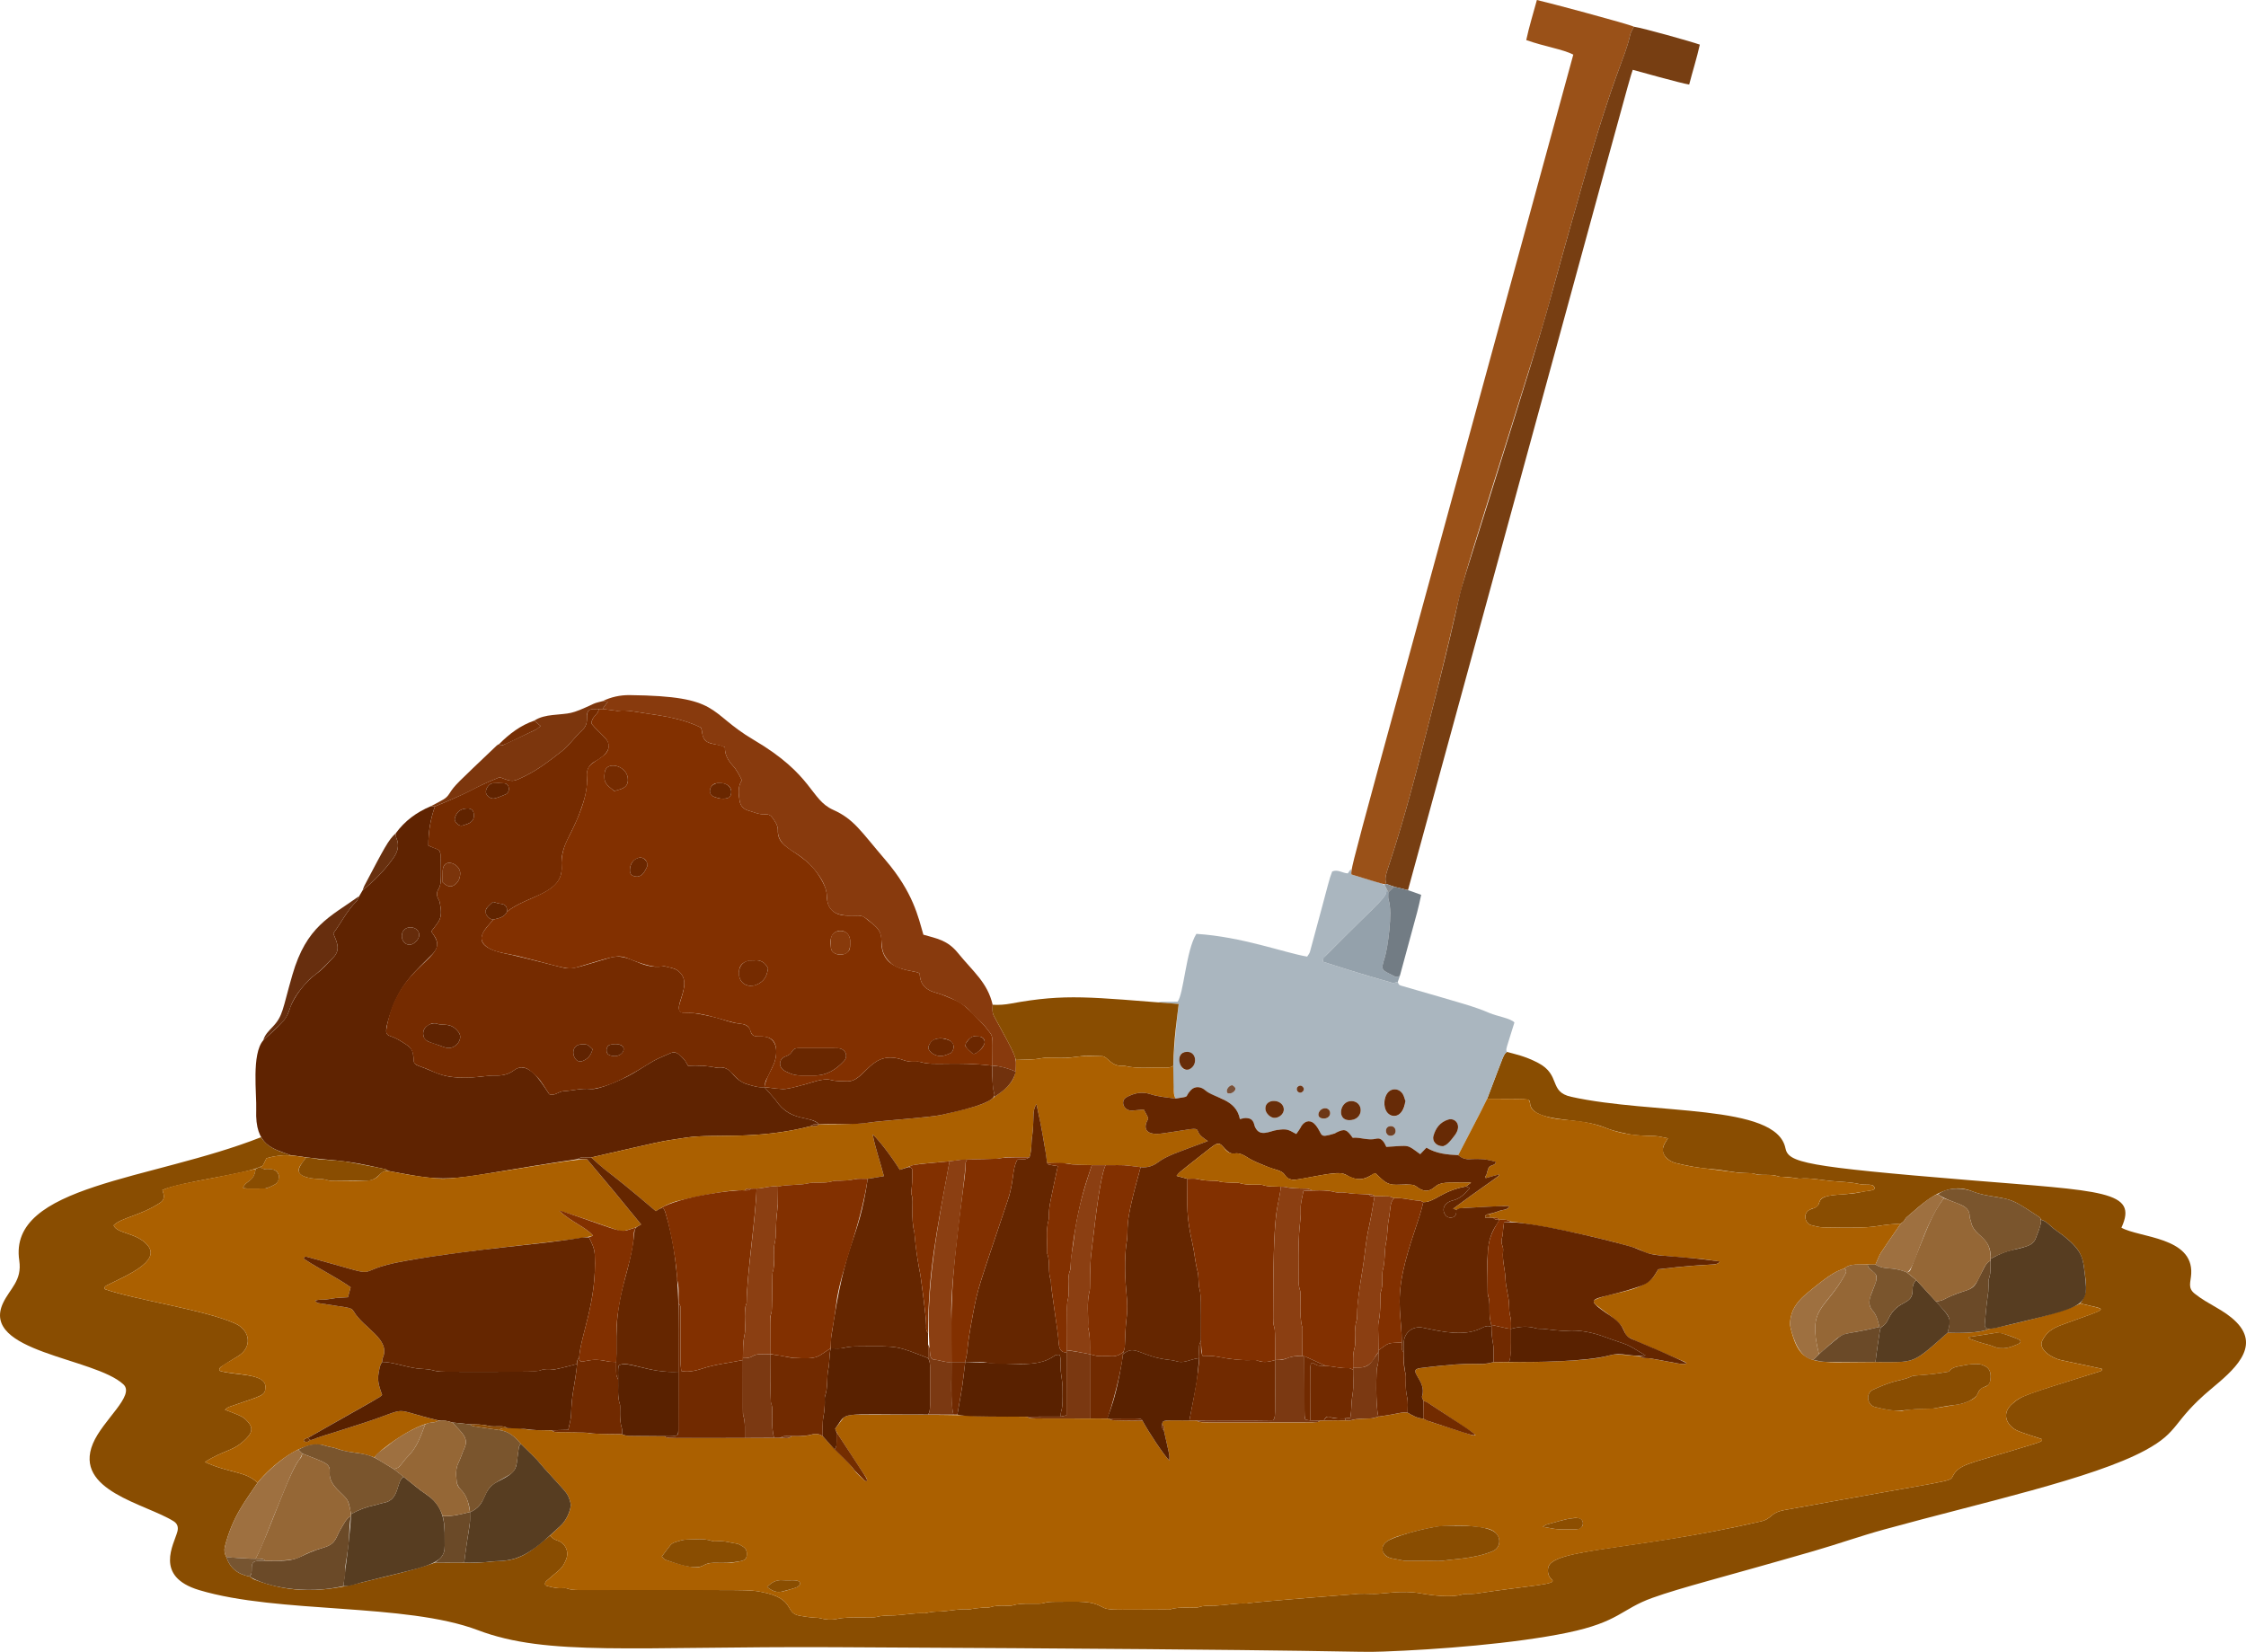 <?xml version="1.0" encoding="UTF-8"?><svg id="_Ñëîé_1" xmlns="http://www.w3.org/2000/svg" viewBox="0 0 4608.56 3389.75"><defs><style>.cls-1{fill:#662c0b;}.cls-2{fill:#775531;}.cls-3{fill:#9e7040;}.cls-4{fill:#592100;}.cls-5{fill:#7b340b;}.cls-6{fill:#795139;}.cls-7{fill:#883a0b;}.cls-8{fill:#5f2301;}.cls-9{fill:#956736;}.cls-10{fill:#6b2700;}.cls-11{fill:#743601;}.cls-12{fill:#8c4e01;}.cls-13{fill:#71320d;}.cls-14{fill:#94a1ab;}.cls-15{fill:#773e12;}.cls-16{fill:#602301;}.cls-17{fill:#6a2700;}.cls-18{fill:#672e0e;}.cls-19{fill:#612400;}.cls-20{fill:#894d01;}.cls-21{fill:#712a00;}.cls-22{fill:#68300f;}.cls-23{fill:#672b07;}.cls-24{fill:#727c84;}.cls-25{fill:#8a4e01;}.cls-26{fill:#7a552d;}.cls-27{fill:#722b00;}.cls-28{fill:#ab6000;}.cls-29{fill:#672a05;}.cls-30{fill:#692700;}.cls-31{fill:#712a01;}.cls-32{fill:#8b3f12;}.cls-33{fill:#8a4d01;}.cls-34{fill:#8a4301;}.cls-35{fill:#682d09;}.cls-36{fill:#652600;}.cls-37{fill:#742d00;}.cls-38{fill:#823000;}.cls-39{fill:#6b4a28;}.cls-40{fill:#9a5118;}.cls-41{fill:#7b3912;}.cls-42{fill:#7c360d;}.cls-43{fill:#772f05;}.cls-44{fill:#6d3616;}.cls-45{fill:#573d21;}.cls-46{fill:#714023;}.cls-47{fill:#752b00;}.cls-48{fill:#7a3811;}.cls-49{fill:#6d3717;}.cls-50{fill:#602300;}.cls-51{fill:#aab6bf;}.cls-52{fill:#8f4f09;}.cls-53{fill:#8b9094;}.cls-54{fill:#883a0d;}</style></defs><path class="cls-20" d="m3091.91,2158.61c14.6,4,36.85,8.25,63.89,22.4,47.95,25.11,21.11,59.38,68.27,69.78,168.73,37.22,420.44,13.32,439.38,105.24,6.16,29.87,37.59,37.8,376.77,65.72,274.75,22.62,347.91,21.36,312.68,97.6,37.44,20.79,147.44,19.05,143.25,94.59-.97,17.52-7.81,28.82,7.08,40.73,28.86,23.08,60.41,32.9,85.53,58.41,51.12,51.91-7.8,100.38-51.81,137.19-80.83,67.6-62.89,86.79-135.19,125.87-107.26,57.98-334.39,107.02-536.3,162.65-48.12,13.26-95.26,30.01-143.22,43.88-188.73,54.59-271.89,74.76-331.82,96.3-64.29,23.1-67.57,49.3-174.64,71.51-107.59,22.31-266.86,34.67-377.45,38.66-71.51,2.58-1.16-3.59-1127.82-8.97-411.22-1.96-587.31,19.14-729.74-34.87-148.72-56.39-409.08-33.44-571.98-82.26-93.35-27.97-51.67-93.88-44.76-120.33,2.24-8.58.17-15.96-7.61-20.88-56.96-36-206.05-62.73-165.79-159.43,20.15-48.42,87.23-98.57,62.57-121.56-59.33-55.3-294.29-66.01-246.91-167,13.86-29.54,39.41-45.8,33.23-87.14-23.22-155.4,271.63-164.53,495.94-253,16.46,24.72,39.5,28.73,61.24,36.95-17.19-.55-34.03,1.49-49.96,6.17-9.62,19.68-6.06,14.35-14.26,18.13-29.33,14.38-159.48,29.88-199.29,46.98,2.33,7.89,7.29,18.27-4.42,26.07-40.28,26.8-80.32,30.58-95.58,46.56,6.61,17.4,48.41,14.86,70.02,41.23,27.17,33.16-45.28,62.2-83.33,81.55-2.82,1.43-6.26,2.79-4.89,8.07,62.4,22.09,206.21,42.47,268.12,70.76,31.18,14.25,34.79,49.44,4.7,67.14-11.44,6.74-22.57,14.02-33.77,21.17-2.94,1.88-4.94,4.44-2.99,8.63,30.01,9.68,93.33,4.36,93.46,32.09.09,19.36-3.6,17.21-74.64,41.96-2.56.89-4.63,3.17-8.25,5.76,19.84,7.71,34.32,12.39,41.43,19.01,15.65,14.54,17.4,24.78,1.99,40.38-26.28,26.6-43.99,22.04-84.54,47.94,49.03,22.61,84.18,18.72,107.89,42.52-24.58,37.24-51.05,68.34-67.01,131.15-1.87,7.35-.77,14.44,3.01,21.07,7.25,22.3,23.13,35.62,47.83,40.15,3.27,2.14,6.28,4.95,9.85,6.32,76.48,29.42,141.73,25.76,221.14,5.58,49.95-12.7,100.59-22.89,149.25-40.37,48.43-.09,65-.25,73.91.19,19.17.95,38.09-2.81,57.07-3.39,47.98-1.46,67.98-22.59,105.11-52.26,2.93,2.49,5.57,5.48,8.85,7.36,3.99,2.29,8.84,3.11,12.74,5.51,12.62,7.75,17.16,22.76,11.34,36.45-8.57,20.15-11.92,18.72-36.86,40.83-3.31,2.93-7.96,5.49-5.5,12.09,11.08,3.09,22.43,6.42,34.62,5.61,16.26-1.08,5.6,3.81,37.49,3.82,356.84.09,343.91-1.25,371.37,3.97,70.6,13.4,46.53,43.1,77.86,48.63,36.37,6.42,33.08,2.77,43.19,5.44,11.28,2.98,23.02,3.7,33.65,1.25,25.27-5.83,72.08-1.34,81.48-4.06,12.5-3.62,25.04-2.63,37.61-3.26,20.52-1.03,40.79-5.51,61.48-4.34.93.05,14.62-3.56,23.51-3.43,22.63.32,44.76-6.46,67.48-4.45,2.96.26-.13-1.13,27.5-3.66,5.29-.48,11.06.69,15.86-1,15.54-5.47,39.05-1.44,45.54-3.57,20.11-6.59,52.98-1.34,63.4-4.68,8.53-2.73,17.03-2.72,25.66-2.75,53.02-.16,70.71-2.23,94.09,10.31,14.41,7.73,14.57,5.73,130.86,5.59,3.33,0,6.93.62,9.94-.41,19.41-6.62,50.38-1.7,57.46-4.25,11.67-4.21,23.67-2.8,35.59-3.34,21.19-.97,42.13-5.49,63.47-4.38,1.28.07,2.58-.61,3.9-.77,36.94-4.49,217.51-18.35,217.64-18.36,13.7-2.02,27.93-.36,41.93-.52,17.85-.21,55.89-7.94,93.11-1.17,23.25,4.23,64.49,9.42,86.93,1.97,4.71-1.56,17.31-.07,25.86-1.36,116.22-17.51,168.17-18.46,156.72-28.77-7.12-6.41-9.06-14.43-7.78-23.56,5.74-40.95,178.86-36.24,436.31-95.89,24.91-5.77,17.38-17.61,49.39-23.45,345.56-63.05,338.36-56.96,344.42-68.97,12.26-24.3,32.58-25.61,115.82-51.01,69.1-21.08,68.38-19.7,67.49-25.38-38.4-12.68-51.22-16-59.98-23.19-17.89-14.69-18.32-34.42-.83-49.49,20.16-17.37,24.35-17.79,178.39-65.99,2.87-.9,6.57-1.8,5.11-5.75-28.26-6.02-56.05-11.93-83.84-17.85-19.12-4.07-46.65-22.2-38.54-39.35,8.23-17.4,20.97-25.76,38.65-32.32,103.2-38.29,99.22-29.77,39.36-44.53,11.66-14.36,13.8-30.92,11.26-48.58-6.39-44.39-1.05-60.09-62.18-102.52-9.71-6.74-16.86-17.08-28.81-20.63-1.63-2.06-2.87-4.72-4.96-6.08-14.43-9.41-28.68-19.18-43.71-27.53-29.03-16.13-59.27-11.1-93.4-24.93-57.33-23.22-104.62,29.25-134.44,53.53-2.43,1.98-3.54,5.52-5.68,7.96-1.68,1.92-4.01,3.27-6.05,4.88-68.87,4.08-30.04,10.31-158.74,7.82-8.48-.16-17.04-2.41-25.31-4.65-12.92-3.5-17.91-25.53-1.68-32.11,9.07-3.68,15.78-4.08,18.75-15.28,5.02-18.94,48.66-12.78,81.56-19.67,32.03-6.71,27.24-2.4,31.66-8.16-.86-11.77-17.04-5.87-31.44-9.14-18.82-4.27-38.11-4.36-57.1-6.14-21.69-2.03-43.31-6.98-65.35-4.88-2.8.27.09-.83-29.46-3.7-4.62-.45-9.67.64-13.87-.84-11.03-3.89-22.3-2.93-33.56-3.25-22.83-.65-2.05-2.86-39.44-3.98-19.4-.58-38.62-5.8-62.92-7.68-25.16-1.95-49.81-6.27-74.24-12.35-7.3-1.82-13.64-5-19.05-10.22-15.71-15.18-5.19-28.92,2.3-40.78-10.09-1.82-18.47-4.27-26.94-4.67-17.86-.84-35.65-.23-53.47-3.84-48.89-9.9-42.89-13.43-70.41-20.41-49.17-12.48-130.08-6.41-132.13-43.68-.54-9.84-5.01-8.18-87.89-8.58,37.18-97.41,32.63-88.89,40.38-96.07Z"/><path class="cls-8" d="m596.67,2370.65c-36.16-13.67-73.78-18.75-70.95-93.32,1.22-32.05-9.99-114.19,14.47-142.46,33.55-31.27,47.25-41.07,53.62-62.41,8.14-27.29,34.64-59.31,53.23-72.52,14.26-10.14,25.6-23.14,37.38-35.63,15.52-16.44,5.9-32.82-.51-48.85,16.21-21.77,27.91-46.53,47.48-65.87,3.33-3.29-.14-1.84,12.8-22.73,23.74-19.25,45.07-40.91,62.76-65.81,8.67-12.21,13.31-25.96,6.41-41.2-1.3-2.88-.94-6.52-1.34-9.81,18.48-25.53,42.91-43.36,71.76-55.48,2.88.14,5.76.28,8.64.41-9.16,25.7-13.63,52.2-13.43,80.18,19.49,9.68,25.07,4.16,25.38,26.29.68,47.97.59,54.31-4.69,63.09-7.77,12.92,1.4,21.25,2.45,26.29,7.42,35.83-1.31,38.48-17.29,60.58,9.05,13.16,20.95,27.49,2.47,46.54-32.54,33.55-67.2,59.12-88.32,127.83-9.39,30.54-8.88,37.05,2.36,40.64,12.28,3.91,22.75,10.91,33.27,17.86,24.44,16.16,3.9,35.87,23.4,42.64,42.78,14.84,50.62,29.4,125.46,22.89,10.45-.91,20.96-3.16,31.55-2.75,14.31.55,27.15-1.47,39.36-10.55,28.53-21.21,52.96,19.22,72.6,48.86,11.13,4.43,18.87-5.61,29.42-6.14,18.53-.94,36.68-6.46,55.46-4.41,16.53,1.81,58.17-17.35,73.11-24.68,19.6-9.61,37.47-22.67,56.59-33.35,10.97-6.13,22.97-10.38,34.39-15.74,9.35-4.38,17.01.77,28.01,13.39,2.96,3.4,4.86,7.72,7.88,12.7,19.29-1.08,38.45-.22,57.34,3.7,4.9,1.02,19.16-5.55,33.64,12.38,8.08,10,18.04,18.16,30.46,21.77,11.37,3.3,22.84,7.36,35.1,6,21.96,25.26,20.53,22.67,23.32,26.8,30.82,45.67,68.3,29.94,88.78,49.23-5.57.39-11.78-1.94-16.08,3.81-113.65,29.29-197.74,15.02-254.95,23.43-60.98,8.97-45.34,6.44-196.4,40.92-26.38-.3-18.44-.84-28.61,3.55-277.65,41.62-244.42,51.53-388.01,24.1-1.6-1.12-3.05-2.87-4.81-3.26-105.8-23.93-85.45-13.11-194.97-28.92Zm227.78-450.18c-.17,10.39,7.2,18.56,16.41,18.23,8.45-.31,19.09-11.04,19.3-19.47.52-20.54-35.32-23.2-35.71,1.24Z"/><path class="cls-51" d="m3091.91,2158.61c-7.75,7.17-3.2-1.34-40.38,96.07-17.17,34.56-.76,2.73-59.39,115.77-22.44-.96-44.64-2.96-65.29-15.29-4.01,4.19-7.92,8.29-12.74,13.34-28.56-20.58-18.01-17.92-69.55-15-2.36-4.59-7.55-20.14-20.97-16.74-16.77,4.25-32.57-3.6-48.04-1.92-12.36-17.73-16.5-18.94-33.49-10.85-1.19.57-2.19,1.65-3.42,2.02-34.34,10.3-22.56,3.55-39.15-17.17-8.72-10.89-20.24-10.35-28.29.69-3.24,4.45-.12,2-11.39,17.59-16.27-9.35-22.84-14.27-58.15-3.46-11.81,3.61-21.2,0-26.38-10.73-1.14-2.37-1.35-5.18-2.4-7.6-5.98-13.79-14.04-12.02-28.71-8.76-3.93-20.35-17.01-32-33.73-40.46-2.97-1.5-5.94-3.15-9.1-4.07-22.54-6.52-24.53-13.73-34.9-18.72-18.55-8.92-26.23,8.1-32.59,17.32-7.27,1.27-14.41,2.52-21.55,3.77-14.14-23.35,4.15-175.48,6.23-194.14-63.13-4.84-46.28-4.69-2.27-4.69,12.59-15.24,17.29-105.65,38.58-139.23,94.09,5.95,180.96,38.93,227.34,46.68,1.96-3.28,4.75-6.29,5.71-9.8,44.9-165.02,37.29-142.19,45.66-164.93,11.55-4.85,20.9,3.36,32.01,3.96,1.89-2.65,4.11-5.75,6.32-8.86.31,3.22.61,6.44,1.05,11.05,73.86,22.51,65.94,16.93,71.5,28.49,2.36,16.68-2.73,16.73-79.37,93.39-53.88,53.89-53.3,50.96-49.77,57.47,23.92,7.58,76.3,24.8,141.66,43.15,3.28.92,7.43-1.27,11.18-2.02.88,3.27,1.95,6.32,5.75,7.42,130.39,37.82,150.26,42.65,182.9,56.65,14.42,6.19,43.03,10.65,50.68,19.18-17.15,55.78-18.3,54.61-15.52,60.45Zm-130.68,193.49c4.45-2.34,7.56-.45,24.13-22.8,15.43-20.81.14-36.09-13.69-31.84-16.77,5.15-26.18,17.77-30.46,33.94-2.91,10.99,6.72,21.2,20.02,20.7Zm-82.56-106.44c-7.24-12.52-23.24-13.67-31.69-2.69-17.45,22.67,2.62,61.05,25.38,42.53,9.08-7.39,15.14-24.57,6.31-39.84Zm-111.02,53.06c30.77.8,31.73-37.13,6.81-39.12-25.11-2-32.56,38.45-6.81,39.12Zm-133.4-22.64c-1.16-21.43-38.61-23.14-37.86-.7.31,9.47,10.83,19.31,19.91,18.64,9.98-.74,18.43-9.19,17.95-17.94Zm-209.29-86.33c7.32,13.7,29.89.77,27.2-17.2-3.33-22.15-46.83-19.55-27.2,17.2Zm293.51,84.47c-13.55.48-20.54,21.19-2.08,21.08,17.45-.1,16.32-21.59,2.08-21.08Zm134.18,36.74c-13.31,1.16-10.77,21.35,2.01,19.75,13.26-1.66,11.21-20.9-2.01-19.75Zm-324.21-84.15c-7.65.9-13.29,10.07-10.48,15.23.74,1.35,3.61,2.77,4.92,2.35,6.5-2.09,14.84-6.2,11.58-12.24-1.36-2.52-4.49-4.07-6.02-5.34Zm139.94,15.51c3.94-.22,7.42-4.27,6.93-8.07-.5-3.89-4.91-7.34-8.61-6.26-9.74,2.86-6.25,14.77,1.67,14.33Z"/><path class="cls-40" d="m2772.92,1794.43c-1.6-16.99-3.59-.99,455.33-1682.36-21.68-11.14-57.91-16.17-96.55-29.83,6-28.21,14.39-54.61,21.84-82.24,17.73,3.79,189.36,49.52,198.97,54.76-2.51,5.31-6.07,10.39-7.35,15.98-13,57.04-28.01,62.08-97.54,305.13-99.51,347.87-42.29,167.73-145.55,496.26-152.59,485.47-70.31,222.98-186.81,676.33-63.86,248.52-77.73,241.3-70.86,265.35-5.19,1.17-.6,2.23-71.49-19.38Z"/><path class="cls-54" d="m1236.25,1438.85c17.61-8.6,36.3-12.64,55.8-12.42,189.42,2.11,157.53,34.74,254.34,91.75,123.11,72.5,115.47,122.21,163.17,143.67,42.88,19.29,56.22,43.33,106.98,102.58,57.62,67.26,67.65,117.83,78.12,153.63,27.43,7.96,49.27,10.93,70.74,37.34,31.71,39.01,60.9,60.88,71.4,106.46-.29,7.9-1.36,15.79,2.73,23.29,51.32,94.06,45.14,81.45,44.71,113.81-28.12-11.8-47.77-12.44-47.83-12.07,0-54.62,1.96-59.45-5.79-68.38-4.33-4.99-7.82-10.74-12.34-15.52-9.15-9.67-19.21-18.5-28.03-28.45-16.95-19.13-55.07-33.43-69.4-37.14-20.47-5.3-32.76-16.66-33.7-38.54-.3-6.97-39.53-4.68-58.55-21.63-34.06-30.37-7.16-54.88-33.63-77.65-21.5-18.49-24.76-21.11-36.95-20.7-29.51.99-60.8.47-61.45-40.14-.45-28.3-29.39-65.2-59.87-85.14-19.1-12.5-41.3-24-40.65-49.71.26-10.18-5.91-18.84-11.91-26.86-3.4-4.55-8.38-6.53-14.08-6.03-12.42,1.09-23.26-4.56-34.72-7.7-10.41-2.84-16.22-10.46-17.68-19.69-2.24-14.2-4.26-29.03,4.5-42.54-5.19-10.57-10.28-20.88-18.59-29.98-9.27-10.16-16.82-22.31-16.02-37.8-27.5-10.52-44.42-3.04-47.31-32.75-.25-2.55-1.03-5.04-1.46-7.08-36.92-18.59-76.51-24.11-115.66-29.83-18.13-2.65-36.54-7.19-55.34-4.85-2.51.31-.01-.14-31.42-3.84,3.28-4.6,6.56-9.21,10.75-15.1-4.63-.42-7.76-.7-10.88-.98Z"/><path class="cls-15" d="m2844.41,1813.8c-6.87-24.07,6.95-16.63,70.86-265.35,124.74-485.44,35.68-190.11,143.79-535.49,146.43-467.78,92.77-302.22,188.57-637.1,68.49-239.43,84.89-249.63,97.54-305.13,1.28-5.59,4.84-10.67,7.35-15.98,20.63,3.23,116.35,30.18,135.35,36.83-6.25,27.87-14.68,54.25-21.85,81.94-14.75-2.06-107.66-28.04-115.78-30.25-8.78,25.54-1.03-.16-461.17,1683.28-34.72-8.38-24.99-5.54-44.66-12.76Z"/><path class="cls-20" d="m2084.55,2175.11c-5.39-17.27-6.92-20.13-45.03-89.97-4.09-7.49-3.02-15.39-2.73-23.29,12.66.77,25.12-.18,37.67-2.5,112.69-20.8,163.1-12.98,344.06.9-3.76,33.72-9.5,66.49-11.13,127.01-5.89,4-12.59,3.87-19.25,3.6-27.11-1.09-54.47,3.05-81.31-3.82-28.5,2.74-32.89-19.33-45.69-19.67-15.94-.42-32.13-1.59-47.77.68-43.37,6.31-55.96-.64-77.32,3.64-17.25,3.46-34.34,2.49-51.5,3.4Z"/><path class="cls-42" d="m1236.25,1438.85c3.12.28,6.25.56,10.88.98-4.2,5.89-7.47,10.5-10.75,15.1-24.41.14-32.98-2.53-31.96,19.13.47,9.96-3.1,18.49-10.33,24.97-14.75,13.24-25.33,30.06-41.38,42.6-24.13,18.85-48.02,37.48-75.62,51-25.19,12.34-25.1,12.51-51.68,2.25-68.77,28.13-31.88,18.09-132.98,60.1-2.88-.14-5.76-.27-8.64-.41,26.12-14.02,31.13-14.88,38.37-26.11,11.59-17.97,12.9-18.3,97.22-98.66,1.37-1.31,3.29-2.03,4.95-3.03,2.24,3.23,4.95,3.61,8.49,1.94,77.44-36.76,64.7-29.3,76.35-38.97-5.12-4.3-9.04-7.6-12.96-10.9,11.4-7.48,24.59-10.04,37.56-11.49,37.25-4.17,35.77-.31,83.64-22.84,5.87-2.76,12.55-3.81,18.86-5.65Z"/><path class="cls-14" d="m2868.11,2014.9c-3.75.75-7.9,2.94-11.18,2.02-64.67-18.15-122.38-37.03-141.66-43.15-3.05-5.61.65-8.22,3.31-10.91,122.39-123.63,128.5-121.11,125.84-139.95,1.41,2.73,2.83,5.46,4.24,8.19.16,5.27-.88,10.94.72,15.73,7.86,23.57-.8,94.43-7.79,117.23-8.56,27.93-7.79,25.45,17.69,38.25,6.1,3.06,3.97,2.74,13.01.6-1.39,4-2.79,7.99-4.18,11.99Z"/><path class="cls-18" d="m736.5,1839.25c-1.67,3.49-2.54,7.79-5.13,10.34-19.57,19.34-31.27,44.1-47.48,65.87,6.84,17.09,15.72,32.74.51,48.85-44.91,47.59-37.11,30.34-60.41,57.51-40.25,46.94-21,53.79-50.47,81.91-11,10.5-22.22,20.77-33.34,31.14,3.08-11.45,11.44-19.45,19.12-27.53,21.93-23.09,19.97-35.54,40.68-106.91,28.93-99.68,75.91-118,136.51-161.18Z"/><path class="cls-24" d="m2872.29,2002.92c-8.71,2.06-6.72,2.56-13.01-.6-25.49-12.8-26.25-10.31-17.69-38.25,5.77-18.83,16.37-91.49,7.79-117.23-1.6-4.79-.56-10.46-.72-15.73,3.82-3.85,7.64-7.69,11.46-11.54,34.74,8.4,22.83,4.79,56.02,16.73-8.91,39.44,1.36.37-43.85,166.61Z"/><path class="cls-22" d="m812.01,1710.05c.4,3.29.04,6.93,1.34,9.81,6.89,15.24,2.26,28.99-6.41,41.2-17.69,24.9-39.02,46.56-62.76,65.81,1.12-3.03,1.91-6.24,3.41-9.07,41.18-78.01,49.38-94.48,64.42-107.75Z"/><path class="cls-43" d="m1096.19,1478.84c3.92,3.3,7.84,6.59,12.96,10.9-3.63,3.02-5.7,5.54-8.37,6.82-73.05,35.01-72.21,36.34-76.46,30.22,20.73-20.81,43.67-38.31,71.87-47.93Z"/><path class="cls-28" d="m2992.14,2370.44c58.44-112.69,41.9-80.56,59.39-115.76,74.64.35,73.01.29,77.86.6,19.77,1.26-2.48,18.02,31.26,31.64,45.32,18.29,72.05,3.76,137.27,28.79,42.31,16.23,81.67,14.74,97.52,15.48,8.47.4,16.85,2.85,26.94,4.67-2.25,3.56-3.81,6.08-5.42,8.58-12.92,20.04,1.91,37.39,22.17,42.43,38.02,9.46,40.25,7.82,125.22,19.31,13.38,1.81,27.75-.9,39.52,3.75,6.72,2.65,29.44-1.41,45.41,4.22,4.74,1.67.18-.99,37.45,3.61,1.97.24,3.96,1.11,5.87.93,22.04-2.1,43.67,2.85,65.35,4.88,18.99,1.78,38.28,1.87,57.1,6.14,7.02,1.59,14.55.89,21.82,1.49,12.12,1,10.13,10.11,7.2,10.66-66.32,12.51-68.84,7.33-94.2,12.78-26.6,5.71-8.39,20.63-31.74,25.66-1.26.27-2.38,1.17-3.61,1.67-16.32,6.62-11.08,28.65,1.68,32.11,8.27,2.24,16.83,4.49,25.31,4.65,128.38,2.49,90.29-3.77,158.74-7.82-53.7,78.12-38.55,54.64-52.08,84.12-38.51.5-50.02-2.96-63.97,7.76-14.41,6.66-19.57,3.77-75.56,50.38-15.98,13.3-30.08,28.58-34.2,50.04-1.34,6.98-2.11,14.74-.46,21.48,20.18,82.64,46.96,70.26,174.36,70.33,83.19.06,73.76,5.69,147.99-60.05,20.07.74,66.29,1.24,84.22-7.8,24.04-3.28,157.87-34.43,187.66-52.34,61.08,15.06,61.76,7.01-39.36,44.53-17.73,6.58-30.43,14.95-38.65,32.32-8.11,17.15,19.37,35.27,38.54,39.35,27.79,5.92,55.58,11.83,83.84,17.85,1.46,3.95-2.23,4.85-5.11,5.75-164.01,51.32-160.5,50.57-178.39,65.99-17.49,15.07-17.06,34.8.83,49.49,8.78,7.21,21.66,10.53,59.98,23.19.89,5.7,1.56,4.31-67.49,25.38-82.18,25.07-103.48,26.55-115.82,51.01-6.04,11.97,1.15,5.91-344.42,68.97-31.67,5.78-24.7,17.73-49.39,23.45-264.53,61.29-430.6,55.21-436.31,95.89-1.28,9.13.66,17.15,7.78,23.56,11.49,10.35-39.13,11.06-156.72,28.77-8.77,1.32-20.97-.26-25.86,1.36-22.43,7.45-63.67,2.26-86.93-1.97-37.13-6.76-75.33.96-93.11,1.17-13.99.16-28.23-1.5-41.93.52-.1.01-181.46,13.97-217.64,18.36-1.31.16-2.62.83-3.9.77-21.34-1.12-42.29,3.41-63.47,4.38-11.92.54-23.92-.87-35.59,3.34-7.05,2.54-38.15-2.33-57.46,4.25-3.01,1.03-6.61.41-9.94.41-116.48.14-116.48,2.13-130.86-5.59-23.3-12.51-40.3-10.47-94.09-10.31-8.63.03-17.13.01-25.66,2.75-10.37,3.33-43.19-1.94-63.4,4.68-6.31,2.07-30.14-1.85-45.54,3.57-4.81,1.69-10.57.51-15.86,1-27.62,2.52-24.54,3.92-27.5,3.66-22.73-2-44.86,4.77-67.48,4.45-8.92-.13-22.71,3.48-23.51,3.43-20.69-1.18-40.97,3.31-61.48,4.34-12.57.63-25.11-.36-37.61,3.26-9.37,2.71-56.32-1.75-81.48,4.06-10.63,2.45-22.37,1.73-33.65-1.25-10.22-2.7-6.73.99-43.19-5.44-31.6-5.58-6.99-35.18-77.86-48.63-27.48-5.22-14.73-3.88-371.37-3.97-32.48,0-20.63-4.94-37.49-3.82-12.19.81-23.54-2.51-34.62-5.61-2.46-6.6,2.19-9.16,5.5-12.09,25.18-22.31,28.34-20.79,36.86-40.83,5.82-13.69,1.28-28.71-11.34-36.45-3.9-2.4-8.75-3.22-12.74-5.51-3.28-1.88-5.93-4.86-8.85-7.36,7.28-6.79,14.56-13.56,21.83-20.35,15.59-14.56,22.39-38.92,20.5-45.77-6.42-23.19-4.78-17.12-52.97-70.78-23.34-25.99-1.58-4.96-49.43-51.61-11.46-14.25-24.7-25.72-43.8-28.03,4.24-5.64,10.55-2.86,15.92-3.93,10.65.22,21.6-1.09,31.88.98,19.83,3.99,39.73,2.83,59.63,3.46,5,5.3,8.3,3.09,56.87,3.96,27.1.48,2.49,3.47,87.37,3.95,8.3,4.51,9.55,3.49,87.64,4.14,5.34,5.41-.05,3.53,224.5,3.32,26.03,0,29.81,2.19,36.1-3.41,13.7-.52,27.44.76,41-3.38,7.54-2.31,15.67-1.63,22.58,3.51,45.76,50.86,49.59,48.5,64.4,68.92,6.18,8.52,14.83,15.26,22.47,22.69.7.68,2.21.53,3.39.77,2.49-4.69.06-5.43-18.58-34-47.65-73.01-42.68-64.82-46.24-73.89,6.18-8.03,12.14-15.8,17.97-23.38,9.25-5.03,19.15-5.49,29.19-5.49,347.49.1,130.03,2.96,347.5,4.34,4.85,4.94,11.11,3.48,16.91,3.5,150.83.14,150.87.4,150.97.4,4.02,4.34,1.16,3.46,68.11,4.23,12.87,24.09,43.02,69.26,55.13,81.99,0-14.91,2.57-.47-11.28-62.44.32-4.5.64-9-3.53-12.19.94-9.78,2.68-8.13,71.71-7.62,4.9,5.02-.09,3.73,155.94,3.78,95.32.03,91.97.9,96.33-3.76,63.5-1.24,59.74.59,63.62-.59,13.5-4.11,27.33-3.11,41.07-3.85,5.09-.28,10.09-2.4,15.13-3.69,45.57-6.22,46.41-9.95,60.06-8.08,9.96,5.91,20,11.63,31.99,12.28,10,5.06-.53,1.6,99.52,33.57,1.7.54,3.62.41,7.96.84-3.54-3.27-5.13-5.18-7.11-6.51-98.99-66.27-88.56-59.68-100.05-64.63-1.02-3.06-3.62-6.64-2.82-9.1,10.66-32.59-33.13-54.15-3.34-57.92,129.5-16.38,112.81-2.63,149.99-12.22,54.65-.69,102.69.81,167.48-3.73,101.28-7.1,45.52-18,131.91-8.3,3,1.21,5.9,2.99,9.01,3.51,4.57.76,9.37.14,13.93.94,58.96,10.27,63.64,13.29,74.13,10.33-1.84-1.61-2.63-2.7-3.69-3.16-118.07-51.5-118.58-47.92-123.45-60.68-8.94-23.4-23.37-28.05-59.75-56.86-2.21-1.75-3.27-4.94-5.01-7.7,25.19-18.29,105.17-15.86,127.83-55.64,1.93-3.39,4.05-6.68,5.6-9.22,113.72-14.07,119.83-5.49,126.24-16.15-44.8-6.14-17.97-3.61-94.76-9.87-76.02-6.19-48.7-9.65-88.35-20.82-95.44-26.88-201.09-46.17-245.11-51.1-3.51-1.27-6.92-3.12-10.53-3.65-4.44-.66-13.82-.15-13.58-.22-3.37-5.13-6.97-3.34-19.88-4.15.07-11.81-3.09-4.95,20.67-14.11,6.39-2.47,14.65-.6,20.2-9.18-4.65-.29-8.2-.84-11.72-.67-97.61,4.7-88.45,3.62-97.36,7.92-1.74-.59-3.48-1.19-6.7-2.29,103.97-77.13,116.41-76.62,66.97-62.86-2.67-3.49.93-4.89,1.56-7.1,2.4-8.47,1.13-5.68,4.5-14.69,4.8-6.18,13.64-3.35,14.67-11.69-7.55-1.71-14.56-4.1-21.73-4.73-32.55-2.83-40.91,4.01-55.47-8.9Zm910.32,524.69c30.35-6.14,57.03-3.54,67-5.23,53.64-9.06,53.56-7.15,73.27-16.04,21.58-9.74,11.51-22.41,29.25-27.65,9.5-2.81,12.43-10.5,12.66-20.2.24-10.33-2.48-18.45-12.21-22.9-4.15-1.9-8.76-3.89-13.17-3.89-9.21,0-18.68.17-27.55,2.3-11.56,2.77-24.94,1.89-33.18,13.26-49.46,8.75-70.53,6.65-76.57,9.72-11.99,6.1-25.32,7.56-37.94,11.38-13.91,4.21-27.48,9.83-40.71,15.9-15.35,7.05-12.75,31.24,4.03,35.5,16.72,4.24,33.52,7.52,55.12,7.85Zm-980.35,307.81c0-1.7,25.81,2.28,43.74-.84,14.86-2.59,60.29-3.43,96.74-18.81,21.8-9.2,18.35-41.47-13.03-47.05-74.84-13.29-120.14-1.41-164.38,11.32-21.21,6.11-51.57,14.47-48.25,33.6,1.84,10.64,10.9,15.34,20.02,16.95,36.28,6.42,12.55,4.83,65.16,4.83Zm-1564.2-8.75c2.87,2.61,4.91,5.86,7.72,6.8,90.83,30.35,63.1,5.92,101.29,5.99,41.38.08,33.18.41,53.26-3.47,6.32-1.22,11.18-4.14,12.03-11.3.83-7.04-.42-13.51-6.61-17.63-4.35-2.9-9.15-6.23-14.09-6.91-13.04-1.82-25.77-6.27-39.26-4.87-3.9.41-8.21.46-11.85-.75-16.92-5.65-34.27-2.72-51.38-2.68-7.72.02-15.58,2.82-23.12,5.17-9.86,3.06-9.57,5.52-27.99,29.65Zm2682.16-450.4c.1,1.03.21,2.06.31,3.09,35.6,13.44,35.38,10.23,50.37,16.37,19.18,7.85,36.05,1.33,52.97-6.54.99-.46,1.44-2.09,2.14-3.18-.41-1.18-.46-2.85-1.29-3.47-2.7-2.02-36.75-16.77-50.19-14.72-18.11,2.76-36.21,5.63-54.31,8.46Zm-874.57,389.23c31.86,5.4,20.03,5.6,68.48,5.52,2.24,0,15.3-2.88,14.1-13.34-2.13-18.56-33.17-8.24-73.81,3.11-2.3.64-4.32,2.28-8.77,4.71Zm-1591.42,123.55c20.03,16.07,29.1,10.11,54.12,2.94,6.36-1.82,15.63-5.79,13-11.86-3.06-7.09-19.16-3.71-35.86-4.89-13.08-.92-22.62,4.81-31.26,13.8Z"/><path class="cls-28" d="m628.14,2375.19c-3.45,4.76-6.86,9.55-10.36,14.28-14.08,19.05,4.65,27.03,28.34,29.3,8.52.81,17.09-.06,25.5,3.02,4.17,1.53,9.15,1.04,13.77,1.07,68.35.4,79.66,3.52,93.6-12.49,14.6-16.76,20.57-.63,123.15,8.25,42.86,3.71,256.08-39.88,302.24-39.88,69.54,82.74,40.5,47.74,111.11,133.96-4.4,2.45-7.77,4.33-11.15,6.21-23.61,7.13-26.32,9.36-36.25,5.91-19.95-6.95-110.98-38.89-120.5-40.14,24.39,22.83,55.35,33.94,69.23,51.05-23.09,9.05-238.92,25.91-384.49,51.58-128.42,22.65-22.33,40.66-201.13-7.82-2.52-.68-6.51-2.21-8.22,3.34,31.21,20.93,65.53,36.99,96.52,58.72-1.96,7.26-3.65,13.49-5.54,20.5-36.47,2.12-17.44,1-45.81,4.76-6.73.89-13.91-1.01-21.89,2.57,2.85,2.32,4.12,4.25,5.67,4.5,63.53,10.36,68.24,7.8,73.88,17.37,20.47,34.71,76.63,57.06,59.41,95.74-1.03,2.31-.71,5.23-1.01,7.87-5.55,7.13-5.91,15.96-7.54,24.24-3.04,15.41,2.66,29.79,7.35,43.42-5.82,6.15.57.99-152.07,88-3.78.87-7.81,1.38-8.88,6.77,5.04,2.65,9.48,2.26,13.39-2.25,1.29-.08,2.57-.23,3.85-.45,17.55-7.6,23.32-7.55,104.62-34.14,103.19-33.75,49.92-30.67,155.52-5.42-3.37,1.27-6.69,3.42-10.11,3.61-38.38,2.15-114.91,59.11-122.05,72.13-31.2-12.51-49.88-7.67-76.61-17.83-7.93-3.02-16.76-3.63-24.83-6.36-44.23-14.96-110.84,42.05-138.49,76.19-23.58-23.67-59.22-20.08-107.89-42.52,41.03-26.2,57.85-20.92,84.54-47.94,15.41-15.6,13.66-25.84-1.99-40.38-7.13-6.62-21.1-11.1-41.43-19.01,3.63-2.59,5.7-4.87,8.25-5.76,69.8-24.31,74.74-22.18,74.64-41.96-.13-27.57-66.62-23.43-93.46-32.09-2.74-5.88-1.3-7.4,36.76-29.8,30.09-17.71,26.47-52.9-4.7-67.14-61.82-28.25-205.82-48.7-268.12-70.76-1.38-5.27,2.06-6.63,4.89-8.07,36.39-18.5,110.76-48.07,83.33-81.55-21.66-26.43-63.42-23.84-70.02-41.23,15.32-16.05,55.03-19.59,95.58-46.56,11.72-7.8,6.67-18.45,4.42-26.07,33.47-14.37,57.32-13.46,191.23-43.02-3.17,27.88-18.4,21.48-25.84,38.44,3.08.76,4.83,1.56,6.59,1.57.1,0,40.14.27,41.68-.4,6.04-2.64,12.36-4.88,17.89-8.37,6.02-3.79,8.83-13.26,6.96-19.4-4.63-15.2-23.89-11.07-30.55-12.04-3.01-.44-5.79-2.45-8.67-3.75,8.15-3.76,4.6,1.65,14.26-18.13,35.5-10.44,57.21-5.12,81.42-1.63Z"/><path class="cls-45" d="m1068.45,2962.69c47.85,46.66,25.9,25.41,49.43,51.61,48.17,53.63,46.55,47.57,52.97,70.78,1.88,6.8-4.91,31.22-20.5,45.77-51.74,48.34-78.95,71.15-126.94,72.62-28.83.88-20.3,4.08-70.94,3.09,8.56-70.93,13.35-74.31,12-103.35,37.29-16.53,21.76-45.39,56.68-62.85,27.82-13.91,36.95-20.8,39.18-37.89,5.27-40.36,3.49-31.58,8.11-39.78Z"/><path class="cls-45" d="m743.2,3247.04c-12.77,3.25-25.18,8.47-38.75,7.8,13.2-105.25,13.52-110.46,16-147.85,15.06-8.46,30.94-14.69,47.93-18.13,6.43-1.3,12.62-3.89,19.08-5,33.64-5.81,24.85-45.5,41-53.16,15.67,12.28,30.67,25.57,47.21,36.56,41.8,27.79,36.3,70.36,36.8,105.18.57,39.6-38.21,41.3-169.26,74.61Z"/><path class="cls-45" d="m4096.16,2724.93c-5.07,1.23-10.38,1.49-15.58,2.2-5.34-.77-8.53-3.67-8.07-9.23,6.07-73.44,7.43-54.99,7.89-80.09.08-4.61-.77-9.61.72-13.75,5.14-14.28,2.32-29.07,3.53-40.87,39.76-22.26,47.36-15.86,75.98-26.56,7.74-2.89,13.77-8,16.66-15.91,4.49-12.32,10.19-24.3,11.22-37.66,11.95,3.55,19.1,13.89,28.81,20.63,52.57,36.48,55.98,54.89,59.07,79.12,10.49,82.31,14.22,74.99-180.23,122.13Z"/><path class="cls-26" d="m4177.3,2540.72c-9.25,25.35-42.44,14.38-92.65,42.47,2.07-46.21-34.87-45.35-40.31-75.72-.69-3.87-2.91-7.62-2.91-11.42-.02-27.33-33.09-23.88-65.09-45.2,22.17-17.03,55.85-12.1,70.1-6.33,21.14,8.56,43.63,10.29,65.6,14.73,23.1,4.67,37.96,15.84,71.51,37.73,9.73,6.34,1.66,22.02-6.26,43.74Z"/><path class="cls-3" d="m528.37,3042.77c22.14-27.33,64.74-62.02,83.92-67.9,2.72,2.67,5.44,5.33,8.17,8-7.57,20.21-6.95,2.41-34.53,69.01-42.24,102-44.71,115.65-61.55,146.99-51.96-2.09-35.68-1.22-60-3.87-3.78-6.63-4.87-13.73-3.01-21.07,15.97-62.85,42.44-93.93,67.01-131.15Z"/><path class="cls-39" d="m720.17,3110.7c-3.41,16.12-3.35,32.49-4.17,48.86-.99,19.75-7.74,53.03-7.43,56.29,1.27,13.29-2.51,26.02-4.13,38.98-79.28,18.85-161.81.27-192.24-19.7,1.3-2.15,3.35-4.18,3.72-6.48,1.86-11.73-3.39-24.28,12.98-25.54,7.72-.6,31.7.02,47.53-.3,40.25-.81,38.74-12.8,88.72-27.42,25.56-7.48,24.52-23.17,34.38-38.36,6.08-9.37,10.06-20.48,20.64-26.34Z"/><path class="cls-3" d="m3976.34,2450.84c4.03,2.68,8.06,5.37,12.09,8.05-45.4,62.28-59.87,149.84-76.01,152.01-32.86-13.22-43.14-3.24-64.22-15.91,13.45-29.3-1.83-5.69,52.08-84.12,2.04-1.6,4.37-2.96,6.05-4.88,2.14-2.45,3.24-5.98,5.68-7.96,16.54-13.47,49.09-44.91,64.33-47.2Z"/><path class="cls-39" d="m892.45,3206.67c7.89-7.16,20.33-11.96,20.01-34.24-.3-20.56,1.22-41.23-4.1-61.45,19.26,1.38,37.58-3.71,55.98-8.22,3.66,11.55-4.12,39.74-11.85,103.81-20.01.03-40.02.07-60.03.11Z"/><path class="cls-20" d="m532.46,2394.95c14.46,6.55,5.89,2.97,22.55,4.06,20.28,1.33,21.59,23.65,9.71,31.13-3.36,2.12-16.26,8.71-21.82,8.73-44.39.17-36.26.46-44.34-1.54,7.05-16.07,22.78-11.55,25.84-38.44,2.69-1.32,5.38-2.64,8.06-3.95Z"/><path class="cls-2" d="m544.46,3202.85c-18.65.26-26.6-1.46-27.89,12.24-1.57,16.68,1.96,9.53-4.37,20.05-24.71-4.52-40.58-17.84-47.83-40.14,65.71,7.18,73.27.22,80.09,7.85Z"/><path class="cls-47" d="m892.41,1654.98c95.39-39.64,63.79-31.8,132.98-60.1,26.57,10.26,26.49,10.09,51.68-2.25,27.61-13.52,51.5-32.15,75.62-51,16.05-12.54,26.63-29.36,41.38-42.6,12.81-11.5,9.81-24.11,10.43-30.96,1.27-14.15,8.16-13.08,23.88-13.1.11,11.57-13.58,13.29-14.97,29.74,9.68,12.11,14.68,15,28.68,30.09,16.81,18.13,1.19,35.54-20.53,47.34-13.27,7.2-18.58,17.52-17.35,32.62,2.08,25.71-6.05,49.8-14.8,73.33-18.36,49.38-39.74,67.75-37.02,109.72,3.72,57.51-71.24,59.3-112.01,93.1.45-9.05-2.33-15.24-12.67-16.21-5.09-.47-10.05-2.4-16.18-3.96-4.11,3.99-8.66,7.7-12.32,12.14-7.71,9.35,1.89,23.89,13.2,24.07-13.87,16.95-54.47,50.21,15.55,67.8,14.65,3.68.41-1.54,125.19,30.41,21.24,5.44,28.29.68,98.21-19.79,40.23-11.78,60.71,24.56,109.66,17.59,3.43-.49,22.3,3.8,28.28,7.83,40.2,27.07-17.8,82.92,13.28,87.73,12.4,1.92,6.04-4.52,60.78,8.23,18.64,4.34,36.27,12.28,55.72,14.05,9.01.82,18.51,4.6,21.11,15.52,3.31,13.88,15.51,9.78,26.57,10.67,31.07,2.5,29.44,37.72,20.16,58.32-18.82,41.77-14.66,25.36-18.52,45.55v.11c-12.26,1.36-23.73-2.7-35.1-6-31.17-9.06-31.06-38.73-60.12-34.12-5.1.81-22.48-5.9-61.33-3.73-4.64-7.66-6.16-13.72-20.82-24.66-4.46-3.33-9.6-4-15.07-1.43-11.42,5.36-23.42,9.61-34.39,15.74-19.29,10.77-72.12,48.3-119.83,57-3.25.59-6.65,1.38-9.86,1.03-18.78-2.06-36.93,3.47-55.46,4.41-10.52.53-18.33,10.56-29.42,6.14-20.36-30.72-15.98-27.31-36.29-45.76-11.79-10.72-23.79-12.4-36.31-3.09-12.21,9.07-25.05,11.1-39.36,10.55-20.73-.8-78.67,14.92-127.42-8.34-28.75-13.72-39.21-10.39-39.17-25.17.03-12.52-3.26-22.27-13.83-29.26-10.52-6.96-20.99-13.95-33.27-17.86-7.3-2.33-9.84-6.26-8.71-13.61,21.14-138,135.19-144.79,96.32-195.43-1.2-1.56-2.25-3.25-4.12-5.97,15.97-22.09,24.72-24.71,17.29-60.58-1.06-5.13-10.25-13.3-2.45-26.29,4.31-7.17,4.89-15,4.76-23.12-1.06-68.52,4.94-51.17-25.46-66.27-.2-27.98,4.27-54.47,13.43-80.18Zm48.74,463.44c-16.34-21.86-31.1-12.65-43.92-17.49-8.16-3.08-14.2.27-20.31,4.17-12.85,8.21-11.87,28.56,5.48,33.63,10,2.92,27.03,9.91,33.56,11.38,18.21,4.09,35.62-17.74,25.2-31.69Zm-32.76-307.58c7.74,6.89,14.97,10.77,22.83,5.97,8.97-5.48,13.13-14.43,13.08-25.14-.1-19.46-34.82-33.15-35.86-5.23-.29,7.89-.05,15.8-.05,24.41Zm126.53-203.34c-7.94-.59-15.99-.73-23.93-.17-7.53.53-15.08,11.54-13.9,19.11,1.12,7.24,10.39,13.91,18.08,11.91,7.66-2,15.1-5.06,22.37-8.26,9.99-4.4,8.43-21.76-2.62-22.58Zm-62.62,65.18c-.14-9.41-4.74-14.03-13.78-13.63-9.8.43-18.08,3.71-22.81,13.27-3.73,7.54-3.79,11.34.7,16.43,4.35,4.93,9.28,7.32,15.89,4.26,1.68-.78,21.43-3.77,19.99-20.32Zm243.56,480.46c-9.49-8.5-8.29-10.41-21.73-10.11-28.95.64-17.76,41.14.25,34.61,10.57-3.83,17.88-10.77,21.48-24.5Zm44.36-10.16c-5.4.62-14.18-.28-15.4,9.9-.59,4.89.26,9.85,5,11.91,26.5,11.48,42.28-20.06,17.55-21.8-1.31-.09-2.64-.01-7.15-.01Z"/><path class="cls-28" d="m2084.55,2175.11c17.16-.91,34.25.05,51.5-3.4,14.08-2.82,29.15-.69,43.78-.82,36.06-.32,18.47-5.15,81.31-3.5,12.98.34,17.05,22.42,45.69,19.67,26.84,6.86,54.2,2.73,81.31,3.82,6.67.27,13.36.4,19.25-3.6.98,55.46.02,59.07,4.91,67.13-17.65-2.49-35.44-3.63-52.66-9.33-16.67-5.52-33.01-1.85-48.1,6.52-14.04,7.78-5.52,28.69,11.94,27.41,7.78-.57,15.55-1.39,23.43-2.12,11.79,21.85,9.61,16.35,5.77,25.72-6.13,14.95.6,27.68,31.86,23.37,59.07-8.13,70.18-13.68,73.22-5,3.44,9.81,11.91,14.31,20.5,20.64-67.43,25.22-83.95,29.98-102.4,43.69-10.67,7.94-22.25,11.39-35.39,9.8-43.73-5.1-24.95-4.06-72.1-4.04-108.95-.26-34.82-3.17-119.83-4.41-7.47-56.78-16.71-96.62-21.87-120.98-8.38,13.52-5.02,22.2-7.46,54.22-.65,8.56-2.43,17.07-2.7,25.63-.32,10.03-.99,19.89-4.13,29.47-42.21-.2-46.39-.74-55.22,1.08-28.84,5.96-52.13-.8-108.83,6.99-93.61,8.34-62.81,5.09-101.99,17.53-16.19-26.19-41.87-59.95-55.82-72.96,5.81,30.14,15.8,57.34,23.15,85.91-11.24,1.87-22.24,3.69-33.24,5.52-9.31.22-18.97-1.02-27.85,1.05-19.8,4.61-37.16,1.53-43.54,3.71-15.53,5.3-39.46,1.84-47.55,3.88-21.39,5.37-43.7,2.23-65.08,7.35-15.03-2.45-29.27,3.69-44.04,4.01-17.67.27-20.76-1.05-24.08,3.72-34.42-3.15-123.28,18.29-132,20.23-23.49,5.23-35.99,13.61-50.58,22.33-121.19-102.75-82.52-64.44-132.66-110.14,151.09-34.48,135.41-31.95,196.4-40.92,56.83-8.36,141.76,5.72,254.95-23.43,5.6-.26,11.68,1.49,16.08-3.81.1.09,79.32.65,105.52-3.71,17.97-2.99,125.31-10.71,144.13-15.11,68.85-16.1,93.11-22.18,110.26-37.27,48.18-31.68,43.81-50.94,44.14-75.82Z"/><path class="cls-30" d="m1930.15,2288.2c-19.07,4.46-126.02,12.1-144.13,15.11-35.08,5.83-70.35,1.85-105.48,3.75-16.44-18.56-57.72-3.17-88.82-49.27-2.8-4.15-1.28-1.44-23.32-26.8,0-.37,11.16,1.58,21.59,2.43,21.32,1.74,16.15,3.98,60.34-7.72,13.45-3.56,38.81-13.81,54.02-9.61,11.25,3.11,22.35,2.42,33.56,2.89,38.62,1.62,47.66-68.49,116.55-43.3,15.24,5.57,28.32,1.62,35.23,3.8,26.27,8.28,67.17-1.77,146.7,7.4-.02.1-1.74,38.06,3.88,58.2,5.51,19.75-89.36,38.26-110.12,43.12Z"/><path class="cls-36" d="m1213.07,2375.18c46.74,42.6,16.98,12.06,132.66,110.14,9.57-5.72,15.23-11.36,19.52,2.6,31.98,104.17,27.16,210.11,27.12,327.03-61.66,4.02-105.7-25.22-122.94-12.61-1.95,8.97-.66,18.85-1.06,28.6-4.62-12.29-3.94-2.21-3.98-36.02,2.31-47.23-5.6-86.37,18.07-171.4,31.01-111.42,8.25-97.01,33.06-110.82-70.66-86.28-41.54-51.17-111.11-133.96-6.76,0-13.34,0-19.93,0,10.16-4.39,2.23-3.85,28.61-3.55Z"/><path class="cls-20" d="m796.45,2402.84c-20.15-1.67-16.39,21.22-49.42,20.29-35.98-1.01-69.4.86-75.42-1.34-12.64-4.63-27.33-.28-46.68-7.41-22.98-8.46-7.15-24.91,3.2-39.19,25.27,2.43,19.92,3.03,25.3,3.5,57.19,5.01,32.76.21,107.32,14.47,36.43,6.97,30.68,6.15,35.7,9.67Z"/><path class="cls-1" d="m824.45,1920.47c.39-24.43,36.23-21.77,35.71-1.24-.21,8.43-10.85,19.16-19.3,19.47-9.21.34-16.58-7.84-16.41-18.23Z"/><path class="cls-30" d="m1680.5,2307.02c-4.4,5.31-10.48,3.56-16.08,3.81,4.3-5.76,10.51-3.43,16.08-3.81Z"/><path class="cls-36" d="m2340.47,2395.09c13.14,1.58,24.71-1.87,35.39-9.8,18.7-13.9,36.04-18.87,102.4-43.69-8.58-6.33-17.06-10.83-20.5-20.64-2.98-8.5-13.01-3.29-73.22,5-31.34,4.31-37.96-8.49-31.86-23.37,3.83-9.36,6.02-3.87-5.77-25.72-7.88.72-15.65,1.55-23.43,2.12-17.5,1.28-25.94-19.64-11.94-27.41,15.09-8.37,31.43-12.04,48.1-6.52,17.22,5.7,35.01,6.84,52.66,9.33,32.12-5.63,16.25-.54,30.64-16.76,8.78-9.9,21.23-7.99,30.26-.14,19.29,16.77,62.85,17.06,70.97,59.05,3.83-.85,6.87-1.9,9.96-2.14,19.18-1.49,18.57,13.17,21.15,18.51,10.36,21.44,29.57,7.99,45.62,5.82,18.36-2.48,21.57-1.59,38.91,8.37,10.85-14.99,8.46-13.56,11.39-17.59,8.04-11.04,19.56-11.58,28.29-.69,16.51,20.62,4.87,27.46,39.15,17.17,1.23-.37,2.23-1.45,3.42-2.02,16.99-8.1,21.13-6.88,33.49,10.85,15.46-1.68,31.27,6.17,48.04,1.92,13.33-3.38,18.48,11.9,20.97,16.74,50.49-2.87,40.72-5.78,69.55,15,4.82-5.04,8.73-9.14,12.74-13.34,20.65,12.33,42.85,14.34,65.29,15.29,6.74,5.97,14.32,8.77,23.6,8.3,33.65-1.71,42.35,2.78,53.6,5.33-1.03,8.34-9.88,5.51-14.67,11.69-3.4,9.11-2.03,6-4.5,14.69-.63,2.21-4.22,3.61-1.56,7.1,48.9-13.62,37.83-14.89-66.97,62.86,3.22,1.1,4.96,1.69,6.7,2.29-.06,2,.04,4.02-.21,5.99-1.51,11.68-16.23,13.42-22.5,4.34-9.14-13.22.64-26.31,14.9-29.48,15.13-3.37,25.11-13.38,35.34-25.76-3.3-1.26-5.57-2.12-7.83-2.99,2.81-2.12,5.61-4.24,10.49-7.93-53.04,0-61.81-2.14-75.42,9.64-11.68,10.12-23.01,8.91-35.92-.92-6.31-4.81-9.62-5.48-42.63-4.35-19.56.66-26.78-9.3-42.58-23.84-10.23,3.42-27.68,23.03-58.75,4.14-8.33-5.07-19.2-5.34-40.54-1.93-61.53,9.84-74.85,18.81-86.64,1.1-6.36-9.55-18.22-9.17-36.94-16.96-13.45-5.6-27.42-10.7-39.5-18.57-30.8-20.05-25.61,5.88-50.15-22.08-9.38-10.69-12.67-7.78-34.47,9.38-62.14,48.91-53.5,41.84-60.8,50.55,8.3,2.21,15.26,4.06,22.22,5.91-.09,58.38-3.01,74.1,10.68,134.44,4.09,18.03,5.18,36.79,9.96,54.6,3.38,12.59,1.07,25.42,4.2,37.44,3.82,14.63,3.14,22.96,3.1,105.52-1.31,3.51-3.51,6.96-3.75,10.54-2.42,36.12,7.36,21.09-17.49,29.44-24.59,8.26-26,1.59-40.72.11-63.73-6.39-72.42-33.6-97.96-12.04-.09-9.69,3.39-1.19,4.03-27.18,1.39-56.31,7.58-50.54,2.63-100.94-4.49-45.68-2.27-84.28.52-100.75,6.3-37.1-8.75-21.26,28.87-154.99Z"/><path class="cls-29" d="m2961.23,2352.09c-13.3.5-22.93-9.71-20.02-20.7,4.29-16.18,13.7-28.79,30.46-33.94,13.89-4.27,29.08,11.07,13.69,31.84-16.56,22.34-19.68,20.46-24.13,22.8Z"/><path class="cls-23" d="m2883.62,2259.27c-4.05,34.75-28.87,37.29-38.65,21.46-6.52-10.55-5.6-27.88,2.01-37.76,8.45-10.98,24.45-9.84,31.69,2.69,2.59,4.48,3.63,9.86,4.95,13.61Z"/><path class="cls-35" d="m2767.65,2298.71c-25.76-.67-18.29-41.12,6.81-39.12,24.91,1.99,23.97,39.92-6.81,39.12Z"/><path class="cls-35" d="m2634.26,2276.07c.47,8.75-7.98,17.2-17.95,17.94-9.08.68-19.59-9.17-19.91-18.64-.75-22.43,36.7-20.77,37.86.7Z"/><path class="cls-35" d="m2435.5,2158.44c20.03-.22,22.51,27.37,5.22,35.6-19.65,9.36-32.82-35.3-5.22-35.6Z"/><path class="cls-49" d="m2718.48,2274.21c14.22-.51,15.38,20.98-2.08,21.08-18.62.11-11.25-20.6,2.08-21.08Z"/><path class="cls-46" d="m2852.65,2310.95c13.21-1.15,15.29,18.08,2.01,19.75-12.76,1.6-15.35-18.58-2.01-19.75Z"/><path class="cls-6" d="m2528.44,2226.8c1.53,1.26,4.67,2.82,6.02,5.34,3.92,7.28-13.13,16.11-16.51,9.89-2.8-5.16,2.83-14.33,10.48-15.23Z"/><path class="cls-44" d="m2668.38,2242.31c-7.73.43-11.57-11.42-1.67-14.33,3.7-1.09,8.11,2.37,8.61,6.26.49,3.8-2.99,7.85-6.93,8.07Z"/><path class="cls-53" d="m2860.12,1819.57c-3.82,3.85-7.64,7.69-11.46,11.54-5.11-9.89-3.28-6.19-8.2-16.42,4.98-1.11,1.56-1.76,19.66,4.88Z"/><path class="cls-38" d="m2036.4,2186.88c-79.49-9.16-120.23.95-146.7-7.4-7.43-2.34-19.52,1.95-35.23-3.8-68.6-25.08-78.37,44.9-116.55,43.3-11.22-.47-22.32.21-33.56-2.89-15.23-4.21-40.79,6.1-54.02,9.61-43.13,11.42-37.07,10.59-81.93,5.18,6.22-32.46,27-44.97,23.94-78.61-1.87-20.56-15.27-26.1-35.56-25.33-26.24.99-6.8-23.3-37.71-26.11-25.7-2.34-74.83-24.5-110.54-21.95-43.95,3.15,23.26-59.46-19.24-88.07-6.76-4.55-16.1-5.3-24.31-7.67-7.62-2.19-13.44,9.59-76.74-16.41-21.78-8.95-33.04-2.69-103.67,18.12-21.61,6.37-27.17.67-121.76-22.88-15.94-3.97-44.52-7.13-59.14-15.76-32.95-19.46-5.98-41.29,8.73-59.26,10.78-2.82,22.42-4.11,27.97-16.04,39.91-33.09,115.68-36.34,112.01-93.1-1.37-21.11,4.22-40.43,13.9-59.12,17.9-34.55,41.06-85.15,37.92-123.94-2.33-28.79,17-28.75,36.62-46.54,10.38-9.4,10.78-23.16,1.26-33.42-12.91-13.92-19.52-18.64-28.68-30.09.62-7.4,4.14-12.88,8.89-17.67,12.85-12.94-1.71-12.03,14.06-12.12,31.43,3.71,28.9,4.16,31.42,3.84,18.8-2.34,37.21,2.2,55.34,4.85,39.15,5.72,78.74,11.24,115.66,29.83,3.81,17.99,1.9,28.99,25.44,33.39,17.33,3.23,13.92,2.84,23.32,6.44-.81,15.49,6.75,27.64,16.02,37.8,8.31,9.1,13.39,19.41,18.59,29.98-8.76,13.52-6.74,28.35-4.5,42.54,1.46,9.23,7.27,16.84,17.68,19.69,11.47,3.13,22.31,8.79,34.72,7.7,5.7-.5,10.68,1.48,14.08,6.03,6,8.03,12.16,16.68,11.91,26.86-1.16,45.68,60.16,37.9,94.92,111.94,3.46,7.37,5.46,14.64,5.6,22.92.41,25.34,14.02,38.92,39.48,40.12,22.44,1.06,30.91-2.79,40.48,5.65,16.15,14.23,32.66,20.69,32.07,46.79-1.57,68.38,78.13,57.53,78.56,67.56.94,21.88,13.24,33.25,33.7,38.54,11.48,2.97,22.44,8.1,33.47,12.67,20.24,8.37,27.41,14.27,63.96,52.92,4.52,4.78,8.01,10.53,12.34,15.52,7.81,9.01,5.78,14.28,5.79,68.38Zm-397.65-35.95c-17.4-.07-8.1,10.49-27.15,17.07-13.05,4.5-16.41,21.94-.01,30.38,22.06,11.36,27.59,7.94,58.15,8.59,25.9.55,45.63-11.87,62.31-30.05,8.16-8.9,3.83-21.95-7.79-25.15-5.5-1.52-19.83-.55-85.5-.83Zm-62.69-163.72c-6.09-11.8-15.03-18.09-28.77-16.33-2.23.29-33.24-2.88-31,28.58,1.68,23.53,26.24,30.77,45.95,15.49,9.05-7.01,11.91-16.97,13.82-27.74Zm-315.72-363.94c13.16-4.01,27.54-5.38,28.11-22.18,1.02-29.78-44-41.36-47.58-16.6-3.31,22.91,4.38,26.12,19.47,38.79Zm484.03,306.48c-.93-16.37-17.77-25.28-31.47-16.19-10.03,6.65-9.51,20-7.79,32.43,2.31,16.68,35.12,18.19,38.78-.44.61-3.08.6-13.74.48-15.8Zm161.09,217.06c-3.19,8.99,9.41,18.12,19.97,19.91,8.83,1.5,16.89-2.04,24.66-5.45,6.43-2.82,12.72-20.91-4.89-27.66-13.08-5.02-33.17-5.3-39.74,13.2Zm-405.83-515.89c5.28-18.47-13.42-26.86-30.94-23.34-10.85,2.17-19.49,21.17-2.69,27.85,10.55,4.19,30.38,6.85,33.63-4.51Zm-191.69,167.95c2.79-1.03,10.79.62,19.58-20.04,3.8-8.93-6.35-23.64-20.03-17.47-10.42,4.69-14.65,13.04-15.01,23.81-.3,8.96,4.28,13.49,15.47,13.7Zm692.94,327.71c-9.76-1.42-23.34,16.33-19.22,21.41,4.09,5.05,8.88,9.58,13.8,13.86,1.13.99,4.28.97,5.7.1,25.04-15.16,22.74-32.47,9.37-34.64-1.96-.32-3.96-.32-9.65-.73Z"/><path class="cls-13" d="m2040.41,2250.93c-.02-1.96.37-4.03-.14-5.85-5.33-19.12-3.73-38.69-3.89-58.14,16.83.5,32.51,5.57,47.84,12.01-6.11,25.59-24.9,39.54-43.82,51.98Z"/><path class="cls-36" d="m3345.66,2557.85c14,3.94,26.95,11.77,41.01,15.3,21.29,5.34,56.78,3.7,142.1,15.39-6.4,10.64-12.79,2.11-126.24,16.15-8.33,13.68-14.6,26.84-35.51,34.2-93.93,33.05-129.68,16.48-61.07,62.33,34.91,23.33,19.38,36.98,43.33,46.92,1.47.61,104.91,43.87,111.72,49.82-10.48,2.96-14.97-.03-74.13-10.33-4.56-.79-9.36-.18-13.93-.94-3.11-.52-6.02-2.29-9.01-3.51,3.12-.38,6.23-.76,12.55-1.54-45.79-28.35-30.93-18.72-83.91-38.2-25.19-9.26-50.89-14.67-77.96-12.67-12.89.96-38.09-2.87-47.4-3.8-5.28-.53-10.89.31-15.83-1.19-17.22-5.21-34.07-3.48-50.95,1.18-.25-7.97,1-16.37-1.11-23.81-2.62-9.23-2.73-18.32-2.98-27.59-.41-14.83-6.68-33.19-7.41-52.9-.7-18.58-6.84-36.61-4.73-55.4,1.28-11.37-6.19-12.91-1.74-29.2,1.78-6.5.3-6.68,3.67-29.69,44.93-5.05,207.16,34.73,259.53,49.48Z"/><path class="cls-4" d="m900.47,2915.03c-105.5-25.24-52.41-28.31-155.52,5.42-77.73,25.42-87.61,26.77-104.62,34.14-4.58.77-3.22,1.07-8.36-4.07,152.81-86.72,146.69-82.32,152.07-88-4.69-13.63-10.39-28.01-7.35-43.42,1.63-8.28,1.99-17.12,7.54-24.24,21.7.18,43.87,9.22,70.02,13.1,11.17,1.66,22.7.87,33.39,3.89,12.57,3.56,8.75,3.49,181.22,3.02,51.65-.14,34.11-5.3,51.37-3.88,15.83,1.3,29.26-3.13,64.12-12.04-6.33,54.24-11.2,58.32-12.44,103.58-.28,10.23-3.69,20.38-5.91,31.69-100.65,2.8-55.55-2.08-125.43-3.5-6.4-7.09-24.9-1.33-38.74-4.8-12.52-3.13-24.98-2.87-37.56-3.05-17.01-1.94-7.67-1.01-35.92-3.73-9.04-3.11-18.29-4.77-27.88-4.13Z"/><path class="cls-36" d="m3008.02,2434.78c2.26.86,4.53,1.73,7.83,2.99-10.23,12.38-20.21,22.39-35.34,25.76-14.46,3.22-23.98,16.35-14.9,29.48,6.22,9,20.98,7.41,22.5-4.34.25-1.97.15-3.99.21-5.99,2.31-1.11,4.57-3.07,6.93-3.21,102.07-5.89,91.77-4.68,102.16-4.04-5.56,8.58-13.81,6.71-20.2,9.18-25.55,9.86-29.08,4.19-30.11,14.11,11.47,0,7.5-.12,17.27.49,3.05,4.39,7.66,3.65,12.05,3.66.1-.03-2.97,6.58-4.56,8.78-24.94,34.73-19.45,72.06-19.29,142.79.02,9.72,4.19,2.89,3.72,31.28-.45,27.07,4.12,28.16,4.04,37.23-15.64-7.86-20.03,11.71-64.63,12.24-26,.31-50.94-5.45-76.03-10.63-20.46-4.23-38.42,9.43-39.25,30.52-.26,6.61-.06,13.24-.08,19.85-6.55-5.65-3.01-13.32-4.04-20.08.16-48.44-11.61-80.04,2.76-146.61,12.28-56.93,33.68-105.12,41.31-141.33,22.52.87,38.44-23.64,87.64-32.15Z"/><path class="cls-4" d="m1712.71,2974.57c-8.19-9.1-16.38-18.2-24.56-27.3.28-13.21-1.04-26.71,1.33-39.52,5.2-28.12,1.36-37.03,3.52-43.15,6.25-17.73,2.78-36.52,6.56-54.71,2.87-13.83,1.51-28.76,4.93-42.92,9.26-.24,18.95,1.16,27.67-1.14,10.55-2.79,20.9-2.78,31.44-2.86,82.12-.61,74.39-1.65,140.81,23.97,3.45,5.95,4.02,12.41,3.98,19.16-.49,85.33,1.84,87.32-4.01,96.63-194.22.27-162.81-7.36-190.79,29.04.89,2.27,1.86,4.72,2.82,7.17-.03,35.54.69,25.48-3.69,35.64Z"/><path class="cls-4" d="m1964.4,2902.91c12.49-72.28,8.92-48.14,16.11-107.94,95.52,1.38,146.62,14.42,184.49-13.61,2.14-1.58,5.97-.89,9.35-1.29,3.53,11.37,1.17,22.04,2.12,32.46,1.01,11.12,3.49,22.18,3.69,33.3,1.09,60.84-3.32,38.35-3.78,61.1-187.42.85-194.57-.47-211.98-4.02Z"/><path class="cls-4" d="m2304.42,2778.95c25.6-21.61,34.05,5.64,97.96,12.04,14.71,1.47,16.12,8.15,40.72-.11,5.57-1.87,11.51-2.66,17.28-3.94-5.14,55.13-1.43,33.97-19.97,128.04-50.15.13-54.88-2.48-55.86,7.74-.16,4.45-.9,9.07,3.53,12.19,13.85,61.98,11.28,47.53,11.28,62.44-12.1-12.73-42.26-57.9-55.13-81.99-3.52-5.75-2.56-4.47-68.11-4.23-12.12.56,9.22-5.74,28.29-132.18Z"/><path class="cls-21" d="m2440.41,2914.98c26.76-135.82,17.97-120.51,20.18-153.54.24-3.58,2.44-7.03,3.76-10.54.11,26.66-.32,18.12,2.78,31.24,10.09.47,19.48-.19,28.4,1.55,63.33,12.36,76.7,4.87,84.13,7.99,12.48,5.24,24.52,3.03,36.67-.7.07,123.52,1.43,117.53-4.63,123.53-34.31.78-168.8.49-171.28.47Z"/><path class="cls-21" d="m1392.41,2674.91c5.56,4.56,3.89,10.92,3.91,16.7.41,121.73-.81,96.08,1.54,121.75,4.71.47,14.8,4.46,43.36-4.97,27.1-8.95,55.42-11.69,83.15-17.43.05,112.42-.37,110.26.46,112.8,5.04,15.49,3.17,31.34,3.54,47.09-164.29-.08-159.42,1.44-164.39-3.61,9.35-1.71,27.93,3.44,27.98-7.41l.47-264.91Z"/><path class="cls-21" d="m1704.49,2766.96c-3.42,14.16-2.06,29.09-4.93,42.92-3.78,18.19-.31,36.98-6.56,54.71-1.97,5.6,1.32,16.98-3.52,43.15-2.37,12.82-1.05,26.32-1.33,39.52-6.91-5.13-15.04-5.81-22.58-3.5-17.03,5.21-48.05,2.52-56.45,3.39-2.95.3-5.73,2.21-8.59,3.4-4.02,0-8.04,0-12.06,0-7.42-24.72-2.07-58.97-4.88-66.82-3.96-11.05-3.18-12.21-3.14-104.8,31.69,3.71,33.86,6.71,48.41,7.6,53.12,3.27,47.55-2.8,75.49-19.61l.15.03Z"/><path class="cls-4" d="m1392.37,2814.95c-.38,129.54.27,123.16-2.09,129.52-6.41,3.92-7.88,2.65-92.97,2.23-7.22-.04-14.4-.03-20.99-3.61-.03-3.97.91-8.26-.28-11.85-6.13-18.55-2.51-44.94-3.96-49.14-5.78-16.74-3.07-34.06-3.72-51.14.41-9.75-.89-19.63,1.06-28.6,16.36-11.97,62.87,16.52,122.94,12.61Z"/><path class="cls-4" d="m2880.43,2755.09c.83-21.09,18.8-34.75,39.25-30.52,38.15,7.89,83.01,18.55,118.19,1.8,6.98-3.32,14.19-7.57,22.47-3.41.23,11.08.85,21.95,2.99,33.04,2.44,12.67.97,26.1,1.2,39.2-36.65,9.43-21.1-4.09-149.99,12.22-29.69,3.76,14,25.35,3.34,57.92-.81,2.46,1.79,6.04,2.81,9.11-.11,12.24-.21,24.49-.31,36.73-11.99-.65-22.02-6.36-31.99-12.28-.23-10.57,1.2-21.52-1.14-31.59-5.27-22.76-.98-41.43-3.36-49.14-4.53-14.66-3.64-58.82-3.47-63.07Z"/><path class="cls-20" d="m3847.34,2887.29c-16.84-4.28-19.33-28.48-4.03-35.5,13.23-6.07,26.8-11.69,40.71-15.9,12.63-3.82,25.95-5.28,37.94-11.38,6.1-3.1,28.73-1.26,76.57-9.72,8.24-11.36,21.62-10.49,33.18-13.26,8.88-2.13,18.35-2.31,27.55-2.3,4.4,0,9.02,1.99,13.17,3.89,9.73,4.46,12.44,12.57,12.21,22.9-.62,27.27-18.44,12.71-26.39,33.31-5.49,14.23-32.59,22.56-47.78,23.92-16.24,1.46-42.86,7.37-44.92,7.35-63.87-.61-59.54,11.58-118.21-3.31Z"/><path class="cls-45" d="m3996.37,2734.94c-74.71,66.17-65.26,60.12-147.99,60.05.07-6.83,8.94-64.63,8.96-64.73,1.73-11.26,8.54-5,17.07-23.25,19.88-42.51,50.52-26.25,50.05-60.7-.1-7.49,1.65-14.31,7.86-19.27,75.35,83.34,72.67,71.27,64.06,107.89Z"/><path class="cls-26" d="m928.35,2919.16c28.51,2.74,19.05,1.8,35.92,3.73,6.27,4.62-.51,2.65,60.39,11.77,19.1,2.31,32.34,13.78,43.8,28.03-1.26,2.22-3.26,4.33-3.64,6.7-5.16,32.56-2.34,46.94-19.74,57.19-28.63,16.87-39.24,19.79-47.1,37.1-8.21,18.08-13.55,30.69-33.5,39.53.03.1-1.57-28.86-18.09-45.44-4.45-4.47-8.68-11.08-9.28-17.08-1.28-12.97-2.78-26.27,3.6-38.97,4.73-9.41,7.49-19.79,11.97-29.34,10.17-21.72-4.84-31.72-24.33-53.22Z"/><path class="cls-21" d="m1268.36,2830.94c.66,17.08-2.06,34.41,3.72,51.14,1.46,4.23-2.17,30.59,3.96,49.14,1.19,3.59.24,7.88.28,11.85-107.55-.6-22.53-3.51-131.25-4.27-4.65-.03-9.39.17-12.99-3.65,11.11-.31,22.22-.62,33.92-.94,2.22-11.31,5.63-21.45,5.91-31.69.45-16.51,1.59-32.84,4.42-49.09,11.33-65.05,6.18-62.92,12-66.55,2.09,17.44,14.18-3.7,58.27,6.73,5.71,1.35,11.84.91,17.77,1.3.05,34.1-.58,23.85,3.98,36.02Z"/><path class="cls-9" d="m3784.23,2602.76c13.03-10.01,26.01-7.85,48.16-7.56.4,15.4,25.33,10.86,15.92,37.81-7.62,21.82-20.12,40.69-6.28,55.98,9.04,9.99,11.27,21.91,14.33,33.92-91.47,22.5-59.95-.34-124,55.94-24.88-99.41,13.64-88.67,54.69-165.77,2.06-3.87,1.05-7.68-2.82-10.32Z"/><path class="cls-4" d="m3100.44,2726.96c16.88-4.66,33.72-6.39,50.95-1.18,4.94,1.5,10.56.66,15.83,1.19,9.23.93,34.54,4.76,47.4,3.8,27.07-2.01,52.76,3.4,77.96,12.67,53.04,19.5,38.13,9.85,83.91,38.2-29.19,3.57-48.28-7.35-73.69-.32-48.68,13.47-156.06,14.1-206.35,13.49,7.35-21.35,2.31-68.86,3.99-67.84Z"/><path class="cls-20" d="m2922.1,3202.94c-52.19,0-28.98,1.58-65.16-4.83-21.51-3.81-30.14-26.02-5.32-38.37,21.34-10.62,92.09-30.18,120.88-28.95,11.46.49,74.38-2.73,94.83,13.54,13.94,11.09,11.69,32.02-4.74,38.95-36.47,15.39-81.81,16.22-96.74,18.81-17.88,3.11-43.74-.83-43.74.84Z"/><path class="cls-41" d="m1583.58,2883.73c2.8,7.82-2.57,41.99,4.88,66.82-20.03.09-40.06.19-60.1.28-.37-15.75,1.49-31.6-3.54-47.09-.92-2.84-.39-116.32-.38-116.82,6.64.19,13.16,0,19.12-3.62,9.35-5.67,16.87-4.38,36.76-4.41,1.59.57-2.99,87.42,3.25,104.84Z"/><path class="cls-21" d="m2716.38,2914.96c-9.96.19-3.76.2-27.99-.12,0-118.65-1.64-114.8,4.59-118.5,13.28,6.88,6.26,5.79,27.43,6.57,15.65.88,30.93,5.48,46.82,4.54,2.96-.18,6.08,2.24,9.12,3.46-.1,16.51,1.66,33.3-.87,49.43-4.03,25.64-1.33,29.31-4.84,49.07-44.4,6.71-45.83-11.44-54.26,5.55Z"/><path class="cls-41" d="m2688.39,2914.85c6.71.09,13.42.18,20.13.27-4.77,5.1-11.06,3.58-16.85,3.61-235.43-.05-230.27,1.64-235.42-3.63,52.22-.66,104.47.56,155.43-.59,6.06-6,4.7,0,4.63-123.53,1.24-.49,13.25,1.23,23.3-3.2,14.21-6.27,26.74-4.94,36.77-4.81.55,128.29.13,126.06,1.4,128.29,1.69,2.96.66,2.22,10.59,3.6Z"/><path class="cls-21" d="m2880.36,2774.94c.24,14.47-.87,28.95,3.54,43.22,2.38,7.7-1.92,26.33,3.36,49.14,2.34,10.08.91,21.03,1.14,31.59-13.61-1.87-14.6,1.87-60.06,8.08-6.35-22.13-4.26-96.99-2.87-100.63,3.94-10.29,2.47-19.23,2.92-35.42,23.78-16.78,17.5-14.46,47.93-16.07,1.03,6.76-2.51,14.44,4.04,20.08Z"/><path class="cls-3" d="m3784.23,2602.76c3.87,2.64,4.88,6.45,2.82,10.32-40.43,75.92-79.63,66.13-54.69,165.77-3.92,3.99-7.85,7.98-11.77,11.97-26.88-4.04-40.12-39.75-46.57-66.16-1.65-6.75-.88-14.51.46-21.48,4.12-21.46,18.22-36.74,34.2-50.04,55.96-46.58,61.6-43.93,75.56-50.38Z"/><path class="cls-39" d="m3996.37,2734.94c7.85-33.38,5.5-31.09-24.02-63.93,5.06-1.23,10.6-1.52,15.08-3.87,45.33-23.78,57.49-14.33,69.52-37.63,15.2-29.43,17.14-37.65,27.4-42.63-.25,12.45,1.19,24.96-3.22,37.18-1.49,4.13-.63,9.14-.72,13.75-.45,24.46-1.87,7.26-7.89,80.09-.46,5.56,2.73,8.47,8.07,9.23-17.92,9.06-64.16,8.54-84.22,7.81Z"/><path class="cls-20" d="m1357.91,3194.19c18.42-24.14,18.15-26.59,27.99-29.65,7.54-2.34,15.39-5.15,23.12-5.17,17.12-.04,34.46-2.98,51.38,2.68,3.64,1.22,7.95,1.16,11.85.75,13.48-1.41,26.22,3.05,39.26,4.87,4.94.69,9.74,4.01,14.09,6.91,6.18,4.13,7.44,10.6,6.61,17.63-.85,7.16-5.7,10.08-12.03,11.3-42.77,8.26-58.4-1.78-76.01,8.51-19.15,11.19-57.26-3.92-78.54-11.04-2.81-.94-4.85-4.18-7.72-6.8Z"/><path class="cls-38" d="m3060.39,2718.93c-8.14-22.96-.35-43.95-6.83-58.65-2.18-4.94-1.68-75.91-.53-93.19,2.32-34.91,15.69-49.12,23.44-64.22,18.16.1,11.99-.49,24.09,3.88-4.53.51-9.07,1.02-14.42,1.62-3.55,24.23-1.73,22.6-3.67,29.69-4.47,16.35,3.02,17.8,1.74,29.2-2.12,18.79,4.03,36.82,4.73,55.4.74,19.74,7,38.01,7.41,52.9.26,9.27.36,18.36,2.98,27.59,2.11,7.44.87,15.84,1.11,23.81,1.18,1.18-39.95-8.01-40.05-8.03Z"/><path class="cls-26" d="m3856.36,2722.91c-3.06-12.01-5.29-23.93-14.33-33.92-7.49-8.27-7.51-19.47-3.59-30.1,12.8-34.73,18.62-39.08,2.58-51.39-4.41-3.39-8.47-6.27-8.62-12.3,5.27-.07,10.54-.14,15.81-.2,21.12,12.69,31.26,2.65,64.22,15.91,6.63,5.38,13.26,10.76,19.89,16.14-6.21,4.96-7.97,11.78-7.86,19.27.47,34.48-30.13,18.09-50.05,60.7-3.13,6.69-7.08,12.6-14.02,15.9-1.34,0-2.68,0-4.02,0Z"/><path class="cls-21" d="m2272.43,2910.88c-12.01-.03-24.02-.06-36.03-.08,0-43.94.01-87.88.02-131.83,5.67,1.32,11.28,3.35,17.01,3.79,8.49.65,17.12-.47,25.58.35,9.9.96,17.92-2.36,25.38-8.19.16,16.07-13.62,82.82-31.95,135.96Z"/><path class="cls-48" d="m2236.42,2778.97c0,43.94-.01,87.88-.02,131.83-128.24,0-123.35,1.34-128.16-3.56,78.42-.35,65.07.35,80.1-2.87l.09-133.46c23.1,2.71,47.89,8.01,47.99,8.06Z"/><path class="cls-39" d="m3856.36,2722.91c7.76.02,2.15-.31.97,7.36-.18,1.19-8.89,57.98-8.96,64.73-127.92-.06-96.89.9-127.79-4.17,9.65-9.81,12.68-13.32,29.59-27.59,44.44-37.5,18.23-18.69,106.19-40.32Z"/><path class="cls-41" d="m2828.27,2774.93c-.26,10.52,1.16,21.07-2.8,31.42-1.38,3.61-3.55,78.24,2.87,100.63-5.04,1.28-10.04,3.41-15.13,3.69-13.75.74-27.57-.26-41.07,3.85-3.6,1.1-7.84.07-11.79.01.11-4.51-1.65-3.32,10.29-5.12,3.49-19.64.86-23.75,4.84-49.07,2.66-16.97.56-33.49.95-53.44,33.05.11,32.59-4.66,51.85-31.98Z"/><path class="cls-41" d="m1904.37,2902.72c5.89-9.37,3.52-11.58,4.01-96.63.04-6.75-.54-13.21-3.98-19.16.03-9.33.05-18.66.08-27.99,6.91,15.38,2.6,6.04,4.4,22.25.57,5.08,3.7,8.77,8.76,9.1,11.69.74,22.7,6.39,34.69,4.6,1.88.81-3.91,73.98,4.03,108.06-17.33-.08-34.65-.15-51.98-.23Z"/><path class="cls-21" d="m3060.39,2718.93c37.72,8.23,26.5,5.91,39.98,7.99.04,44.44,1.13,53.17-3.93,67.88-10.63.13-21.27.26-31.9.4-.23-13.1,1.24-26.53-1.2-39.2-2.25-11.67-3.07-25.19-2.95-37.07Z"/><path class="cls-27" d="m2920.39,2911.18c.1-12.24.21-24.48.31-36.73,3.01,1.29,6.3,2.17,8.99,3.95,126.79,83.91,131.24,80.03-.62,37.1-3.04-.99-5.79-2.86-8.68-4.32Z"/><path class="cls-31" d="m1956.35,2902.95c-5.48-23.52-4.01-42.12-3.92-108.01,28.82-.02,28.18.06,28.08.03-7.21,59.96-4.03,37.98-16.11,107.94-2.68.02-5.37.03-8.05.05Z"/><path class="cls-33" d="m4040.07,2743.79c61.47-9.63,55.3-8.91,62.23-8.75,4.98.11,37.81,11.66,42.28,15.01.83.62.88,2.29,1.29,3.47-.7,1.09-1.15,2.72-2.14,3.18-16.92,7.88-33.79,14.4-52.97,6.54-14.6-5.98-15.03-3.02-50.37-16.37-.1-1.03-.21-2.06-.31-3.09Z"/><path class="cls-37" d="m1712.71,2974.57c4.4-10.19,3.66-.03,3.69-35.64,64.52,99.17,64.47,96.1,62.01,100.72-1.18-.24-2.69-.09-3.39-.77-45.78-44.49.05-3.35-62.31-64.32Z"/><path class="cls-12" d="m3165.49,3133.02c4.45-2.43,6.47-4.07,8.77-4.71,41.27-11.52,46.44-13.16,63.37-12.99,14.38.14,14.49,23.19-3.65,23.22-48.51.08-36.85-.16-68.48-5.52Z"/><path class="cls-25" d="m1574.07,3256.57c8.64-8.99,18.18-14.73,31.26-13.8,16.68,1.18,32.8-2.2,35.86,4.89,1.9,4.39-2.37,7.03-5.61,9.13-3.24,2.11-28.11,8.67-32.23,9.53-9.62,2.02-18.75-1.3-29.29-9.75Z"/><path class="cls-52" d="m1024.65,2934.66c-60.89-9.11-54.12-7.15-60.39-11.77,12.58.18,25.04-.09,37.56,3.05,13.7,3.43,32.39-2.25,38.74,4.8-5.36,1.07-11.68-1.71-15.92,3.93Z"/><path class="cls-21" d="m2276.12,2911.13c64.63-.24,64.56-1.58,68.11,4.23-64.01-.72-63.91.31-68.11-4.23Z"/><path class="cls-21" d="m2760.43,2910.96c-.02,1.19-.05,2.39-.08,3.58-14.66.14-29.31.28-43.97.42,2.59-5.23,6.64-9.4,12.55-7.04,10.36,4.14,20.96,2.55,31.5,3.03Z"/><path class="cls-41" d="m1600.52,2950.55c9.8-4.07,3.3-3.62,24.04-3.41-7.26,6.47-15.94,2.89-24.04,3.41Z"/><path class="cls-34" d="m3056.56,2498.73h-9.44c.77-7.41,5.18-7.4,9.49-7.55-.01,2.52-.03,5.03-.04,7.55Z"/><path class="cls-38" d="m3076.43,2502.87c-4.39,0-9,.73-12.05-3.66,4.46-.26,9.05-.91,12.05,3.66Z"/><path class="cls-21" d="m2388.08,2934.91c-4.44-3.12-3.69-7.74-3.53-12.19,4.18,3.19,3.85,7.69,3.53,12.19Z"/><path class="cls-36" d="m1188.34,2786.9c-4.67,2.92-3.8,7.66-3.98,12.06-10.25,2.62-20.5,5.25-30.75,7.85-32.63,8.29-35.3,1.76-43.28,4.65-11.32,4.1-.66,3.7-189.15,3.44-11.24-.02-22.33.13-33.54-3.04-10.68-3.02-22.22-2.23-33.39-3.89-26.52-3.94-48.17-12.92-70.02-13.1.3-2.64-.02-5.56,1.01-7.87,17.24-38.71-38.81-60.82-59.41-95.74-5.64-9.57-10.37-7.01-73.88-17.37-1.55-.25-2.83-2.18-5.67-4.5,7.98-3.59,15.16-1.68,21.89-2.57,28.28-3.75,9.39-2.64,45.81-4.76,1.89-7,3.58-13.24,5.54-20.5-30.99-21.73-65.31-37.79-96.52-58.72,1.71-5.55,5.69-4.03,8.22-3.34,178.14,48.3,72.98,30.43,201.13,7.82,145.22-25.62,278.13-33.24,360.13-47.43,5.19-.9,10.6-.59,15.91-.84,5.8,11.19,11.39,22.45,12,35.42,4.61,98.24-29.2,164.82-32.04,212.45Z"/><path class="cls-38" d="m1188.34,2786.9c2.88-48.34,36.65-114.23,32.04-212.45-.61-12.97-6.19-24.23-12-35.42,2.31-.9,4.62-1.81,8.46-3.31-13.88-17.1-44.8-28.17-69.23-51.05,2.04.27,4.18.2,6.09.85,138.25,47.15,113.65,44.55,150.66,33.38-1.28,3.75-3.55,7.47-3.67,11.26-1.82,55.41-21.19,83.13-33.11,167.21-4.63,32.64-1.6,65.07-3.19,97.54-5.94-.38-12.07.05-17.77-1.3-44.17-10.44-56.17,10.77-58.27-6.73Z"/><path class="cls-9" d="m928.35,2919.16c18.71,20.65,34.59,31.31,24.33,53.22-4.47,9.56-7.24,19.93-11.97,29.34-6.38,12.7-4.88,26-3.6,38.97,1.95,19.66,20.9,12.84,27.22,62.06-18.4,4.51-36.71,9.6-55.98,8.22-6.26-18.04-16.23-32.77-32.7-43.72-15.87-10.55-20.77-15.77-67.26-52.33,3.54-1.57,7.97-2.3,10.46-4.88,6.4-6.65,11.35-14.74,17.94-21.17,18.75-18.32,26.71-42.25,35.58-65.78,5.53-3.39,11.61-4.09,17.98-4.45,6.77-.38,10.61-8.9,37.99.52Z"/><path class="cls-26" d="m808.39,3014.93c6.69,5.26,13.37,10.51,20.06,15.77-15.64,7.42-7.49,47.38-41,53.16-6.45,1.11-12.64,3.7-19.08,5-16.99,3.44-32.87,9.66-47.93,18.13-2.38-9.56-2.98-20.12-7.63-28.4-8.1-14.39-38.57-29.59-36.27-57.08,1.63-19.48-10.44-20.11-56.08-38.64-2.72-2.67-5.44-5.33-8.17-8,17.18-9.41,34.81-14.97,54.57-8.29,8.07,2.73,16.89,3.34,24.83,6.36,14.98,5.69,30.77,7.16,46.28,9.49,27.63,4.15,33.27,10.11,70.42,32.5Z"/><path class="cls-3" d="m808.39,3014.93c-13.36-8.05-26.73-16.1-40.09-24.16,6.04-11.02,17.72-15.91,26.69-23.58,26.33-22.53,65.98-42.1,77.38-44.1-8.87,23.54-16.83,47.47-35.58,65.79-6.59,6.43-11.54,14.52-17.94,21.17-2.49,2.59-6.91,3.31-10.46,4.88Z"/><path class="cls-11" d="m631.97,2950.52c1.5,1.51,3,3.01,4.51,4.52-3.91,4.51-8.35,4.91-13.39,2.25,1.08-5.4,5.11-5.9,8.88-6.77Z"/><path class="cls-11" d="m640.33,2954.6c2.73-1.18,5.46-2.37,8.2-3.55-2.73,1.18-5.46,2.37-8.2,3.55Z"/><path class="cls-9" d="m620.45,2982.87c45.65,18.54,57.71,19.18,56.08,38.64-2.31,27.67,28.12,42.6,36.27,57.08,3.9,6.93,7.81,26.37,7.37,32.12-10.58,5.86-14.56,16.98-20.65,26.34-9.84,15.15-8.8,30.87-34.38,38.36-69.6,20.36-31.81,27.49-120.69,27.44-5.7-6.38-13.34-2.93-20.09-3.98,25.95-48.28,70.36-184.58,92.52-206.98,2.09-2.11,2.43-5.96,3.57-9.02Z"/><path class="cls-9" d="m3912.42,2610.91c3.4-.46,6.19-1.49,7.66-5.16,36.39-90.56,42.79-111.77,68.35-146.85,35.39,13.43,52.98,16.57,53,37.15,0,3.8,2.22,7.55,2.91,11.42,5.69,31.77,43.43,27.65,40,79.42-20.39,9.89-19.69,52.68-49.25,61.17-16.48,4.73-32.4,11.08-47.67,19.09-4.47,2.35-10.02,2.63-15.08,3.87-49.08-53.59-33.97-39.03-59.92-60.1Z"/><path class="cls-8" d="m915.96,2150.11c-5.11-1.15-10.01-3.28-14.99-5-20.2-6.96-30.41-7.87-32.41-21.28-2.65-17.79,18.03-26.92,28.68-22.9,12.64,4.77,27.72-4.19,43.92,17.49,10.43,13.96-6.99,35.79-25.2,31.69Z"/><path class="cls-5" d="m908.4,1810.85c0-8.6-.24-16.52.05-24.41,1.03-27.88,35.76-14.26,35.86,5.23.05,10.71-4.1,19.67-13.08,25.14-7.87,4.8-15.1.92-22.83-5.97Z"/><path class="cls-50" d="m1037.55,1630.09c-7.27,3.2-14.71,6.26-22.37,8.26-7.69,2.01-16.95-4.66-18.08-11.91-1.17-7.57,6.38-18.58,13.9-19.11,7.94-.55,15.99-.42,23.93.17,11.05.82,12.6,18.19,2.62,22.58Z"/><path class="cls-19" d="m1040.38,1870.92c-5.55,11.92-17.2,13.22-27.97,16.04-5.79-.09-9.85-3.23-13.06-7.65-8.81-12.14,2.88-19.53,12.19-28.55,6.13,1.55,11.09,3.49,16.18,3.96,10.34.96,13.12,7.16,12.67,16.21Z"/><path class="cls-50" d="m972.31,1672.69c1.42,16.31-17.38,19.12-19.99,20.32-6.61,3.06-11.55.67-15.89-4.26-4.48-5.09-4.43-8.89-.7-16.43,4.73-9.56,13-12.84,22.81-13.27,9.04-.4,13.63,4.22,13.78,13.63Z"/><path class="cls-16" d="m1215.87,2153.15c-3.6,13.73-10.91,20.67-21.48,24.5-18.01,6.53-29.22-33.97-.25-34.61,13.54-.3,12.38,1.73,21.73,10.11Z"/><path class="cls-50" d="m1279.51,2150.97c2.08,9.81-12.11,21.44-29.69,13.83-7.49-3.24-7.04-18.24,1.87-20.71,4.67-1.29,25.48-4.11,27.82,6.88Z"/><path class="cls-36" d="m2188.34,2775v129.37c-4.71,1.01-8.34,1.79-11.96,2.56.47-23.11,4.88.09,3.78-61.1-.2-11.12-2.68-22.18-3.69-33.3-.95-10.42,1.41-21.08-2.12-32.46-3.38.4-7.21-.29-9.35,1.29-19.66,14.55-42.28,17.49-65.71,17.56-43.31.13-55.57.56-75.17-2.77-16.81-2.86-41.09-.42-43.77-1.23,7.67-30.35.89-19.12,16.26-99.45,10.37-54.15,9.03-46.71,71.47-233.17,13.31-39.74,7.94-62.25,19.47-82.67,21.68-1.04,14.88-.22,24.84-4.64,3.13-9.58,3.81-19.45,4.13-29.47.27-8.56,2.05-17.07,2.7-25.63,2.43-31.9-.93-40.7,7.46-54.22,7.66,36.18,8.14,34.81,18.98,99.36,5.02,29.91-2.35,23.12,24.84,27.87-15.17,72.83-18.85,83.31-18.25,104.51.06,1.97-.15,4.02-.67,5.92-6.24,22.89-2.07,46.18-2.81,69.28,6.86,17.67.49,37.15,7.48,54.8-.42,17.02,14.08,97.09,16.26,129.43.76,11.22,4.67,19.31,15.85,18.15Z"/><path class="cls-36" d="m1904.4,2786.93c-67.03-25.85-59.68-24.57-140.81-23.97-10.53.08-20.89.07-31.44,2.86-8.71,2.3-18.41.9-27.67,1.14.1.02-.66-10.96.35-17.96,31.95-221.04,55.06-190.75,75.61-329.95,11-1.83,22-3.65,33.24-5.52-7.35-28.57-17.34-55.77-23.15-85.91,13.96,13.01,39.64,46.77,55.82,72.96,5.8-1.84,11.91-3.78,18.01-5.72,3.38.62,7.28,1.78,7.37,5.45,1.09,45.96-4.21,43.51-.74,52.99,3.93,10.74-2.37,48.69,5.21,74.96.03.11,2.79,41.25,12.32,87.96.17.85,12.02,84.44,11.93,103.97-.02,5.19-1.05,10.77,3.82,14.75.25,29.51.22,18.3.13,51.98Z"/><path class="cls-38" d="m1780.44,2419.05c-14.49,98.16-56.71,190.06-64.44,255.6-5.86,49.69-10.9,56.96-11.68,92.28-27.92,16.79-22.35,22.87-75.49,19.61-7.36-.45-51.08-9.06-48.52-7.64.03-21.33.01-42.65.11-63.98.14-30.46,3.48-4.02,3.9-47.48.45-46.99-.76-51.66,1.38-57.8,5.69-16.37-.03-42.32,3.67-57.52,4.07-16.74,1.61-28.39,4.45-59.46,2.44-26.62,2.51,0,2.59-57.63,21.38-5.12,43.69-1.97,65.08-7.35,8.46-2.13,31.85,1.48,47.55-3.88,6.09-2.08,24.5.73,43.54-3.71,8.88-2.07,18.53-.83,27.85-1.05Z"/><path class="cls-38" d="m1524.36,2790.95c-27.73,5.74-56.05,8.48-83.15,17.43-28.46,9.4-38.89,5.42-43.36,4.97-2.35-25.65-1.13,0-1.54-121.75-.02-5.77,1.65-12.14-3.91-16.7-.63-17.1,2.08-34.44-3.8-51.15,2.06-16.67-11.37-96.77-23.37-135.84-1.46-4.75-3.01-8.8-8.82-8.99,36.45-22.37,147.27-38.42,171.88-36.16,4.36.05,8.95.89,12-3.54,4.03-.06,8.05-.12,12.08-.19-1.56,58.38-20.2,177.3-20.3,233.07-.01,6.95-3.43.38-3.68,29.46-.11,12.65,1.91,25.74-.73,37.83-3.5,16.08-2.92,31.17-3.32,51.55Z"/><path class="cls-38" d="m2304.38,2774.92c-7.45,5.83-15.48,9.15-25.38,8.19-8.46-.82-17.09.3-25.58-.35-5.33-.41-17.22-3.87-17.12-3.85.02-18.56,1.16-37.2-3.86-55.4,1.33-25.12-3.27-50.52,3.58-75.4,1.18-4.31-.47-49.99,3.59-79.42,4.62-33.44,15-145.7,28.75-177.62,47.67-.03,28.72-1.03,72.1,4.04-37.16,132.11-22.99,120.35-28.87,154.99-2.8,16.47-5.01,55.07-.52,100.75,4.97,50.58-1.24,44.42-2.63,100.94-.2,7.96.43,15.98-4.07,23.15Z"/><path class="cls-38" d="m2112.39,2374.99c-10.04,4.45-3.29,3.6-24.84,4.64-11.22,19.87-6.46,43.82-19.47,82.67-60.31,180.11-60.6,176.41-71.47,233.17-15.84,82.77-8.11,67.18-16.26,99.45-28.98.02-28.13-.08-28.03-.03.08-109.91-4.28-145.96,24.07-356.9,2.21-16.42,5.02-32.77,4.46-49.48-.1-3.04,2.27-6.16,3.5-9.24,117.62-1.28,28.27-4.77,128.03-4.29Z"/><path class="cls-32" d="m1984.36,2379.27c-1.23,3.08-3.61,6.2-3.5,9.24.92,27.49-32.1,240.58-28.77,314.4,1.38,30.6.25,61.31.23,91.98-11.99,1.78-23-3.86-34.69-4.61-5.05-.32-8.19-4.02-8.76-9.1-13.94-125.31,18.35-283.43,39.46-398.13,30.36-4.17,20.71-3.01,36.02-3.78Z"/><path class="cls-32" d="m1524.44,2786.93c.29-15.88-.23-31.61,3.24-47.53,2.63-12.09.62-25.18.73-37.83.25-29.32,3.66-22.4,3.68-29.46.1-54.41,18.68-172.32,20.3-233.07,14.77-.32,29.02-6.46,44.04-4.01-.1,70.24-2.22,32.82-4,79.47-.48,12.57.03,25.01-3.04,37.62-2.46,10.1-.82,21.2-1.01,31.85-.64,34.86-3.63,14.89-3.92,41.48-.57,51.86,1.34,61.12-3.11,73.6-1.39,3.89-.91,0-1.01,79.84-19.87.03-27.42-1.26-36.76,4.41-5.96,3.62-12.49,3.81-19.12,3.62Z"/><path class="cls-38" d="m2188.34,2775c-11.19,1.15-15.09-6.93-15.85-18.15-1.95-29.01-16.64-113.8-16.26-129.43-6.98-17.65-.62-37.13-7.48-54.8.74-23.1-3.43-46.4,2.81-69.28.52-1.9.73-3.95.67-5.92-.59-21.16,3.3-32.7,18.25-104.51-18.6-3.25-19.49-1.93-21.95-6.25,13.08.19,26.52-1.47,39.15,1.01,17.58,3.45,35.08,2.59,52.64,3.33-5.47,17.03-11.48,33.92-16.29,51.14-24.29,87.03-27.31,162.79-28.69,165.86-6.62,14.72.02,42.18-3.88,57.4-4.91,19.15-2.37,74.48-3.12,109.61Z"/><path class="cls-32" d="m2188.43,2770.9c-.04-82.53-.7-90.97,3.03-105.51,3.91-15.25-2.74-42.67,3.88-57.4.78-1.74.87-3.91.87-5.88-.04-20.64,5.18-40.63,7.44-60.95,7.31-65.62,28.61-125.07,36.67-150.17,9.35.02,18.7.04,28.05.07-13.79,32.02-24.13,144.11-28.75,177.62-4.02,29.16-2.44,75.23-3.59,79.42-6.84,24.88-2.25,50.28-3.58,75.4,5.03,18.21,3.89,36.84,3.86,55.4-43.28-8.26-30.03-5.91-47.88-8Z"/><path class="cls-38" d="m1948.34,2383.06c-27.31,148.32-43.75,228.87-44.07,351.89-4.88-3.98-3.85-9.56-3.82-14.75.09-19.96-11.79-103.32-11.93-103.97-10.21-50.04-12.29-87.86-12.32-87.96-7.46-25.87-1.35-64.43-5.21-74.96-3.48-9.49,1.83-7.18.74-52.99-.09-3.67-4-4.83-7.37-5.45,10.42-4.7-.52-4.28,83.98-11.81Z"/><path class="cls-32" d="m1540.3,2439.23c-3.04,4.42-7.64,3.58-12,3.54,3.05-4.39,7.59-3.75,12-3.54Z"/><path class="cls-38" d="m2616.32,2790.97c-29.84,9.17-28.62-.8-48.44.02-24.48,1.01-48.42-2.63-72.35-7.3-8.92-1.74-18.31-1.07-28.4-1.55-6.75-28.58,1.44-108.72-5.87-136.76-3.14-12.02-.83-24.85-4.2-37.44-4.77-17.81-5.87-36.57-9.96-54.6-13.73-60.53-10.77-76.22-10.68-134.44,7.32.16,15.03-1.09,21.86.81,11.16,3.1,22.32,3.04,33.59,3.34,16.73.44-.28,2.91,39.49,3.94,3.99.1,8.27-.53,11.9.72,16.55,5.67,41.28,1.78,47.48,3.95,12.3,4.29,25.02,2.76,37.56,3.64-6.53,53.93-16.21,28.67-15.85,268.57.04,27.53,3.64,6.61,3.9,43.28.08,11.75.15,43.76-.03,43.83Z"/><path class="cls-28" d="m2628.29,2435.29c-12.54-.89-25.26.65-37.56-3.64-6.07-2.12-31.09,1.67-47.48-3.95-3.62-1.24-7.91-.61-11.9-.72-39.76-1.03-22.77-3.5-39.49-3.94-11.27-.3-22.43-.24-33.59-3.34-6.84-1.9-14.55-.64-21.86-.81-6.96-1.85-13.92-3.7-22.22-5.91,2.27-2.71,3.9-5.45,6.24-7.32,5.4-4.33,61.47-49.18,70.48-55.17,20.92-13.9,17.41,19.49,43.22,16.42,9.85-1.17,17.21,2.85,25.48,8.23,21.23,13.83,62.19,26.18,67.61,28.34,12.1,4.81,10.86,21.06,34.87,16.86,52.08-9.11,64.63-12.9,88.26-12.82,15.37.06,34.42,26.17,66.53,1.6.97-.74,2.43-.87,5.12-1.77,27.21,25.02,22.34,24.68,70.52,23.54,5.5-.13,10.07,1.13,14.69,4.65,12.91,9.83,24.24,11.04,35.92.92,13.64-11.82,22.46-9.64,75.42-9.64-4.88,3.69-7.69,5.81-10.49,7.93-48.89,8.46-65.21,33.02-87.64,32.15-2.42-1.03-4.81-2.86-7.26-2.95-17.68-.66-34.83-6.67-52.7-5.21-3.54-1.24-7.03-3.36-10.63-3.57-9.03-.51-29.47-.36-29.37-.35-3.91-5.86-5.73-2.33-41.58-5.14-7.83-.61-15.6-2.01-23.44-2.7-5.25-.46-10.9.86-15.79-.6-15.56-4.63-31.42-3.16-47.19-3.62-3.61-1.26-7.21-3.57-10.83-3.6-47.35-.44-39.24-4.36-53.31-3.91Z"/><path class="cls-30" d="m1724.25,2151.75c11.62,3.21,15.95,16.26,7.79,25.15-16.67,18.18-36.41,30.6-62.31,30.05-30.26-.65-35.98,2.83-58.15-8.59-16.31-8.4-13.08-25.85.01-30.38,19.15-6.61,9.66-17.14,27.15-17.07,66.15.28,80.01-.69,85.5.83Z"/><path class="cls-47" d="m1576.05,1987.2c-1.91,10.77-4.77,20.73-13.82,27.74-6.47,5.01-13.42,8.18-21.88,8.04-27.54-.46-31.02-36.42-13.81-47.75,9.05-5.96,17.21-3.91,20.74-4.36,13.74-1.76,22.68,4.53,28.77,16.33Z"/><path class="cls-47" d="m1260.33,1623.27c-15.36-12.89-22.76-16.07-19.47-38.79,3.58-24.74,48.6-13.21,47.58,16.6-.57,16.74-14.77,18.11-28.11,22.18Z"/><path class="cls-7" d="m1724.62,1958.9c-10.45.04-18.37-4.62-19.52-12.91-.99-7.11-1.14-14.62.09-21.64,3.22-18.37,37.67-21.18,39.18,5.4,1.02,17.98-1.73,29.08-19.74,29.15Z"/><path class="cls-17" d="m1934.22,2131.05c9.5,2.11,26.48,4.25,21.48,22.81-.76,2.84-3.1,6.31-5.63,7.42-7.77,3.41-15.83,6.95-24.66,5.45-10.57-1.79-23.14-10.99-19.97-19.91,6.34-17.87,21.1-15.77,28.77-15.77Z"/><path class="cls-17" d="m1478.98,1638.85c-9.76-2.45-23.56-3.79-22.36-16.96,2.21-24.28,50.93-18.69,43,9.04-2.51,8.77-12.54,7.92-20.64,7.92Z"/><path class="cls-10" d="m1307.94,1798.88c-11.18-.21-15.77-4.73-15.47-13.7.75-22.27,21.03-30.02,29.71-22.27,4.89,4.36,7.92,9.85,5.33,15.93-8.71,20.46-16.6,18.94-19.58,20.04Z"/><path class="cls-10" d="m2010.52,2127.32c7.06,1.14,11.65,7.97,9.24,14.81-3.32,9.42-19.11,24.26-24.31,19.73-12.73-11.09-17.02-15.65-13.26-21.26,9.63-14.37,14.07-15.59,28.34-13.28Z"/><path class="cls-38" d="m2860.42,2458.76c17.87-1.46,35.02,4.56,52.7,5.22,2.45.09,4.84,1.92,7.26,2.95-7.73,36.63-28.81,83.41-41.31,141.33-14.34,66.45-2.6,98.91-2.76,146.61-30.17,1.59-24.07-.78-47.93,16.07-.01-45.69-1.74-48.29.66-59.76,5.09-24.34,2.13-54.33,4.07-59.38,5.83-15.19,1.7-36.69,4.2-45.39,5.35-18.63,2.67-38.12,6.73-57,3.17-14.76,2.43-30.33,5.2-45.21,4.68-25.14,2.06-35.74,11.19-45.43Z"/><path class="cls-38" d="m2739.63,2446.41c4.88,1.45,10.53.14,15.79.6,21.55,1.88.14,1.6,53.07,4.25,4.34,6.32,13.59,2.27,12,3.59-10.78,65.71-11.73,59.75-15.89,85.81-3.44,21.54-5.19,43.35-8.87,64.85-14.68,85.82-9.82,97.95-12.1,104.36-6.36,17.86-1.05,46.16-4.01,55.46-4.18,13.14-2.86,24.67-3.27,45.6-3.05-1.22-6.16-3.64-9.12-3.46-15.89.94-31.16-3.66-46.82-4.54-47.32-21.46-42.29-19.94-48.02-20.01,0-15.69.18-58-.32-59.69-7.23-24.28-1.62-67.19-4.43-75.1-4.37-12.31-3.05-24.9-3.2-37.43-1.24-104.58,5.42-95.64,4.44-130.92-.32-11.53,3.51-23.17,5.62-35.78,18.23-1.22,47.61-2.8,65.12,2.42Z"/><path class="cls-21" d="m2676.4,2782.96c14.67,6.65,29.34,13.31,44.01,19.96-21.13-.78-14.12.33-27.43-6.57-6.24,3.7-4.58-.13-4.59,118.5-3.2-.44-6.4-.89-9.05-1.26-3.66-5.55-2.38.05-2.94-130.63Z"/><path class="cls-32" d="m2692.43,2442.79c-5.83.39-11.66.78-17.92,1.2-2.11,12.61-5.94,24.25-5.62,35.78.97,35.14-5.69,26.44-4.44,130.92.15,12.53-1.17,25.12,3.2,37.43,2.8,7.89-2.79,50.87,4.43,75.1.74,2.49.3.02.32,59.69-30.66-2-25.83,8.06-55.95,8.02-.02-14.6.01-29.19-.09-43.79-.25-35.71-3.86-16.43-3.9-43.28-.36-237.97,9.76-218.33,15.85-268.57,15.29-.46,4.1,3.45,53.31,3.91,3.62.03,7.22,2.34,10.83,3.6Z"/><path class="cls-32" d="m2776.43,2806.91c.4-13.9-1.2-27.81,3.19-41.59,3.11-9.78-2.41-37.42,4.01-55.46,2.85-8.01-4.23-8.84,12.1-104.36,3.68-21.49,5.43-43.31,8.87-64.85,4.08-25.56,5.01-19.5,15.89-85.81,38.79.24,27.46-.47,39.94,3.91-9.08,9.63-6.63,20.88-11.19,45.43-2.77,14.88-2.03,30.46-5.2,45.21-4.06,18.88-1.37,38.37-6.73,57-2.5,8.7,1.61,30.27-4.2,45.39-1.96,5.12,1.09,34.76-4.07,59.38-2.41,11.51-.67,13.92-.66,59.76-.2,7.42-2.07,4.81-6.67,13.43-13.25,24.79-30.53,22.6-45.29,22.56Z"/><path class="cls-32" d="m2820.43,2454.84c-4.33-.05-8.93.81-11.95-3.58,4.41-.22,8.95-.9,11.95,3.58Z"/></svg>